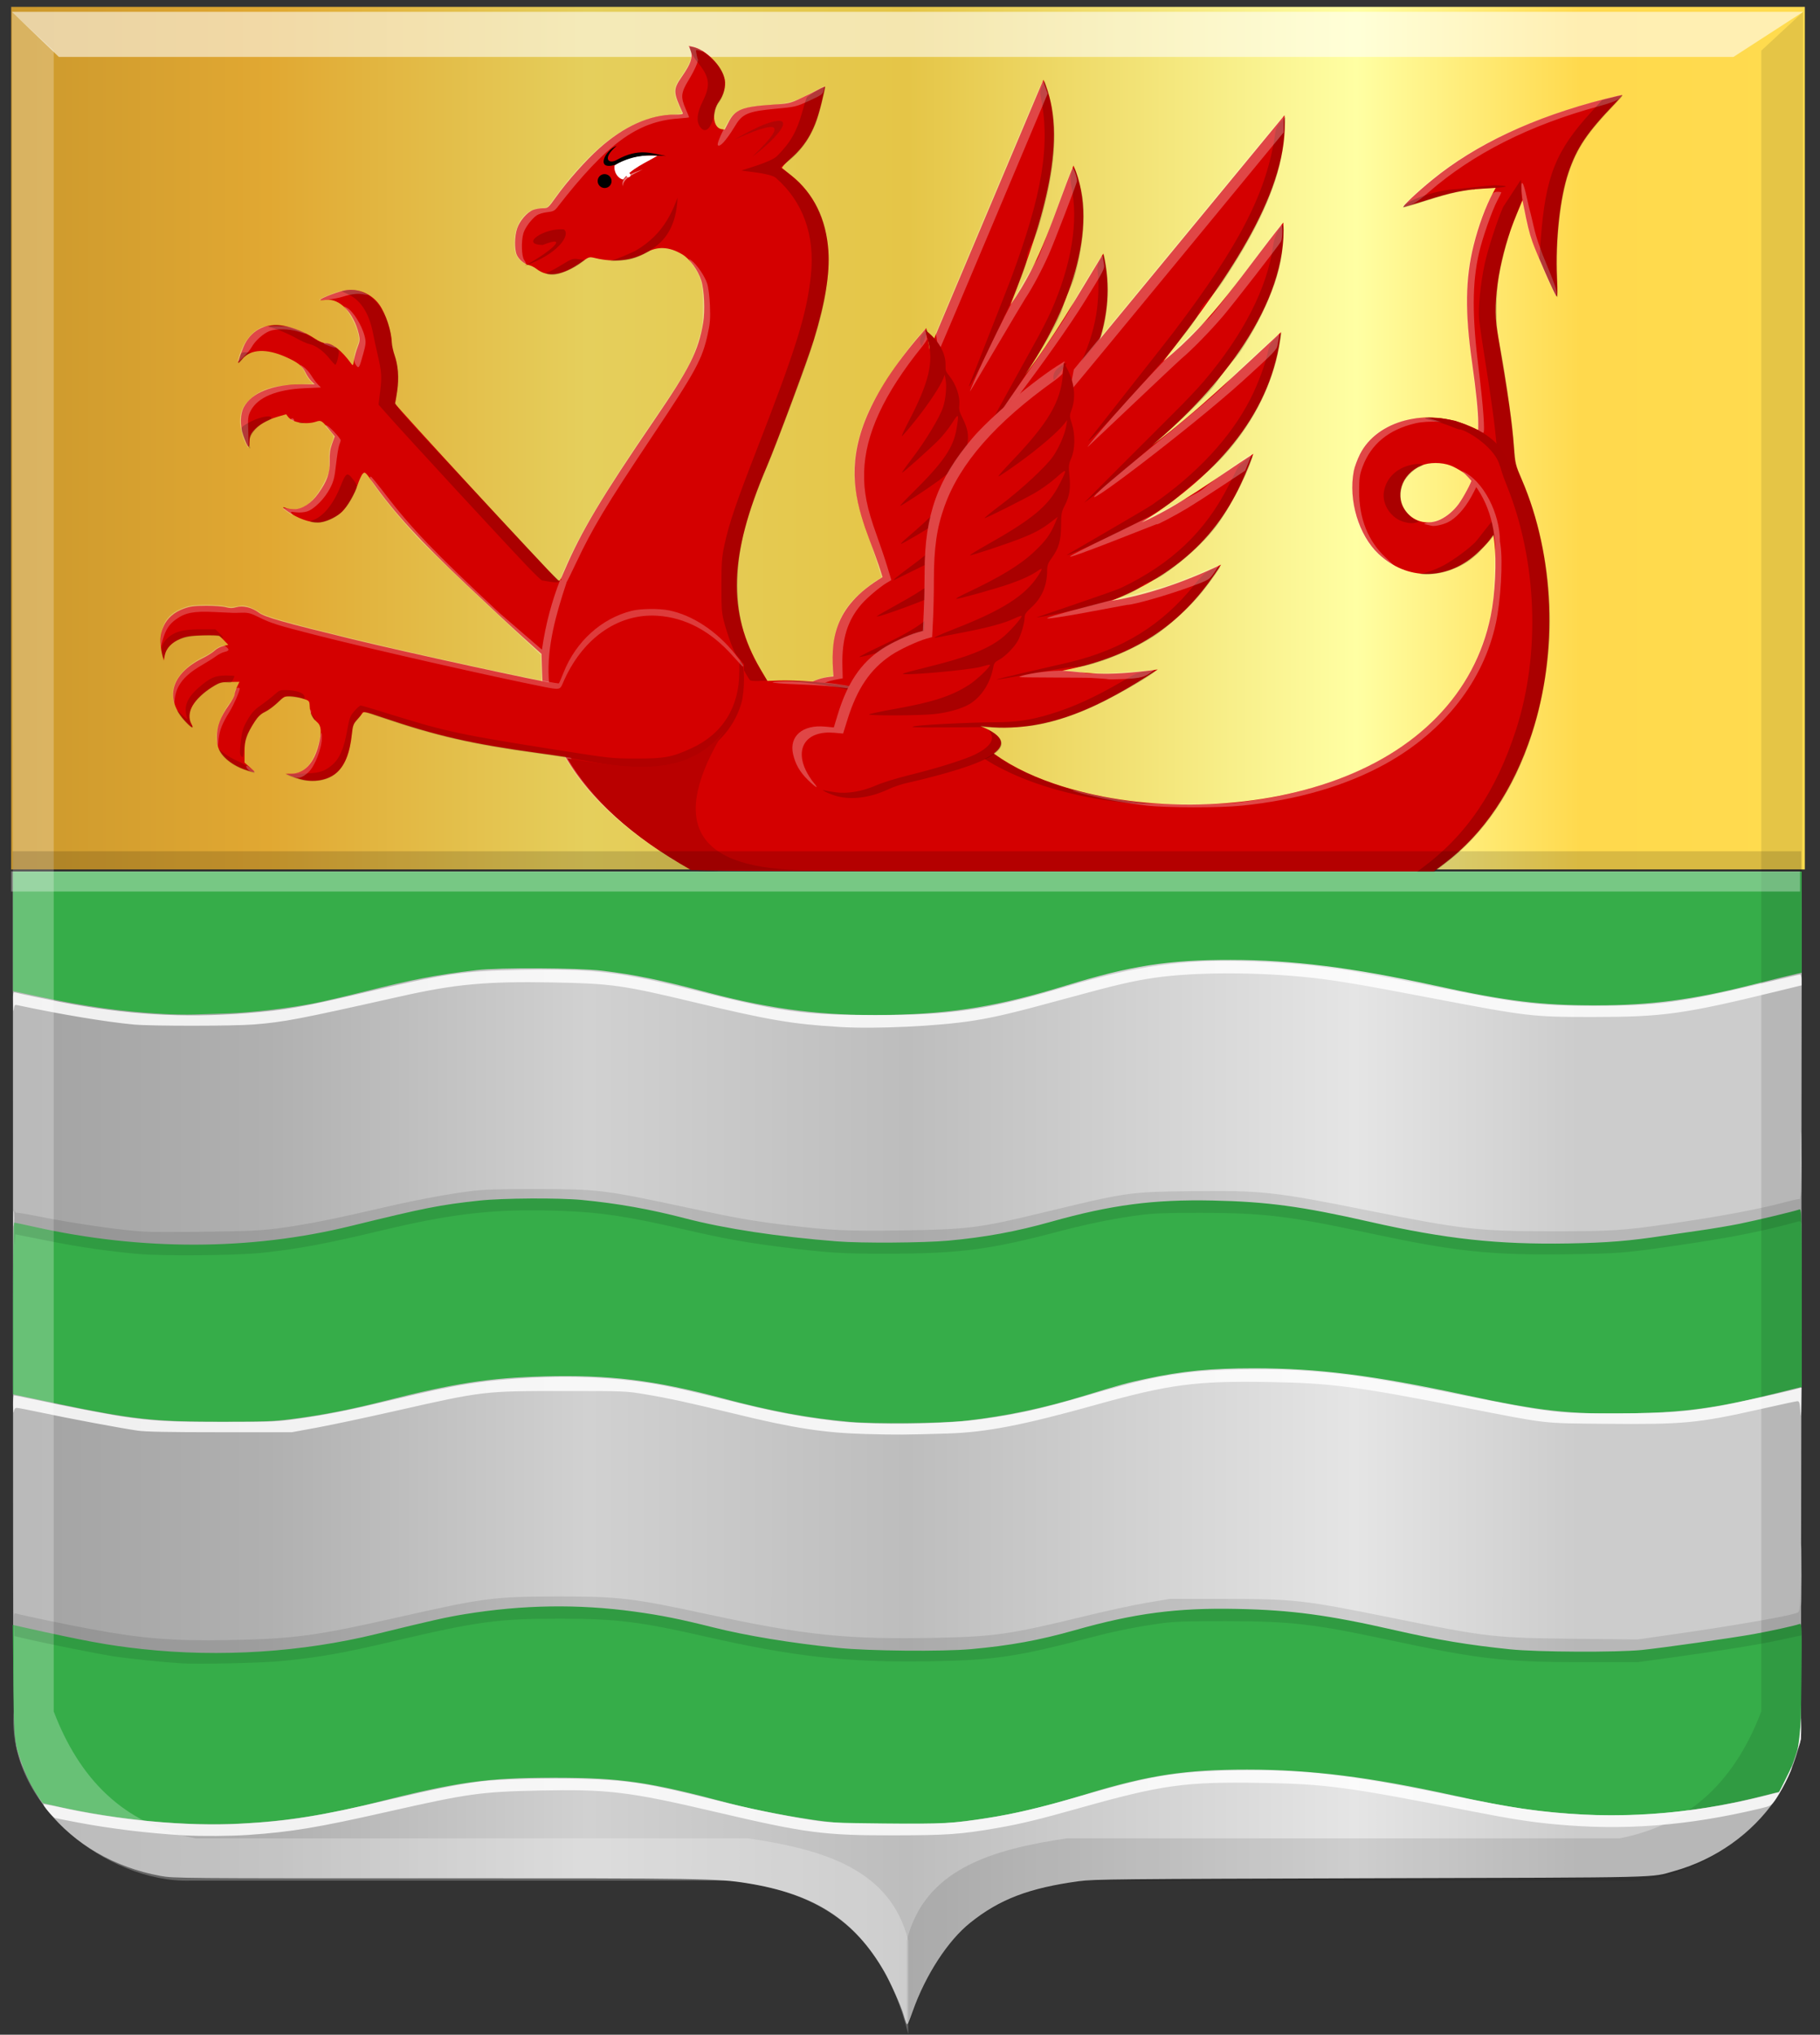 <?xml version="1.0" encoding="UTF-8" standalone="no"?>
<!-- Created with Inkscape (http://www.inkscape.org/) -->

<svg
   xmlns:dc="http://purl.org/dc/elements/1.1/"
   xmlns:cc="http://creativecommons.org/ns#"
   xmlns:rdf="http://www.w3.org/1999/02/22-rdf-syntax-ns#"
   xmlns:svg="http://www.w3.org/2000/svg"
   xmlns="http://www.w3.org/2000/svg"
   xmlns:xlink="http://www.w3.org/1999/xlink"
   xmlns:sodipodi="http://sodipodi.sourceforge.net/DTD/sodipodi-0.dtd"
   xmlns:inkscape="http://www.inkscape.org/namespaces/inkscape"
   width="351.735"
   height="393.185"
   id="svg4651"
   version="1.1"
   inkscape:version="0.48.4 r9939"
   sodipodi:docname="wolf.svg">
  <rect width="100%" height="100%" fill="#333333" stroke="none"/>
  <defs
     id="defs4653">
    <linearGradient
       id="linearGradient21651">
      <stop
         id="stop21653"
         offset="0"
         style="stop-color:#cc992d;stop-opacity:1;" />
      <stop
         id="stop21655"
         offset="0.143"
         style="stop-color:#e1a832;stop-opacity:1;" />
      <stop
         style="stop-color:#e5cf5c;stop-opacity:1;"
         offset="0.321"
         id="stop21657" />
      <stop
         id="stop21659"
         offset="0.5"
         style="stop-color:#e5c547;stop-opacity:1;" />
      <stop
         style="stop-color:#ffffa3;stop-opacity:1;"
         offset="0.75"
         id="stop21661" />
      <stop
         id="stop21663"
         offset="0.875"
         style="stop-color:#ffd94d;stop-opacity:1;" />
      <stop
         style="stop-color:#ffdb4e;stop-opacity:1;"
         offset="1"
         id="stop21665" />
    </linearGradient>
    <linearGradient
       gradientUnits="userSpaceOnUse"
       y2="174.07"
       x2="30"
       y1="174.07"
       x1="0"
       id="linearGradient4379"
       xlink:href="#linearGradient21651"
       inkscape:collect="always" />
    <linearGradient
       id="linearGradient4070-8-2-8-8-7-0-6-5">
      <stop
         style="stop-color:#a3a3a3;stop-opacity:1;"
         offset="0"
         id="stop4072-1-2-6-4-1-4-7-9" />
      <stop
         style="stop-color:#b0b0b0;stop-opacity:1;"
         offset="0.143"
         id="stop4074-8-0-7-0-4-8-7-1" />
      <stop
         id="stop4076-6-1-0-3-7-5-9-8"
         offset="0.321"
         style="stop-color:#d1d1d1;stop-opacity:1;" />
      <stop
         style="stop-color:#bdbdbd;stop-opacity:1;"
         offset="0.5"
         id="stop4078-0-2-8-7-6-7-6-1" />
      <stop
         id="stop4080-2-7-1-8-8-3-4-7"
         offset="0.75"
         style="stop-color:#e5e5e5;stop-opacity:1;" />
      <stop
         style="stop-color:#cccccc;stop-opacity:1;"
         offset="0.875"
         id="stop4082-4-7-8-3-2-3-1-8" />
      <stop
         id="stop4084-9-0-3-1-3-0-9-6"
         offset="1"
         style="stop-color:#cccccc;stop-opacity:1;" />
    </linearGradient>
    <linearGradient
       inkscape:collect="always"
       xlink:href="#linearGradient21651"
       id="linearGradient5290"
       x1="-510.632"
       y1="-1274.815"
       x2="839.437"
       y2="-1274.815"
       gradientUnits="userSpaceOnUse" />
    <linearGradient
       inkscape:collect="always"
       xlink:href="#linearGradient4070-8-2-8-8-7-0-6-5"
       id="linearGradient5298"
       x1="243.431"
       y1="553.536"
       x2="419.813"
       y2="553.536"
       gradientUnits="userSpaceOnUse" />
  </defs>
  <sodipodi:namedview
     id="base"
     pagecolor="#ffffff"
     bordercolor="#666666"
     borderopacity="1.0"
     inkscape:pageopacity="0.0"
     inkscape:pageshadow="2"
     inkscape:zoom="0.98994949"
     inkscape:cx="105.49911"
     inkscape:cy="252.94007"
     inkscape:document-units="px"
     inkscape:current-layer="layer1"
     showgrid="false"
     fit-margin-top="0"
     fit-margin-left="0"
     fit-margin-right="0"
     fit-margin-bottom="0"
     inkscape:window-width="1600"
     inkscape:window-height="837"
     inkscape:window-x="-8"
     inkscape:window-y="-8"
     inkscape:window-maximized="1" />
  <g
     inkscape:label="Laag 1"
     inkscape:groupmode="layer"
     id="layer1"
     transform="translate(-215.986,-277.602)">
    <g
       transform="matrix(1.96,0,0,1.889,-258.636,-488.235)"
       id="layer1-7"
       inkscape:label="Laag 1"
       style="fill:#000000;fill-opacity:0.415">
      <path
         style="fill:url(#linearGradient5298);fill-opacity:1.0"
         d="m 331.506,612.356 c -0.07,-0.181 -0.196,-0.58 -0.28,-0.887 -0.231,-0.846 -1.266,-3.249 -1.865,-4.328 -2.954,-5.327 -6.866,-7.957 -13.483,-9.064 -2.981,-0.499 -4.214,-0.519 -30.834,-0.513 -25.049,0.006 -25.774,0 -27.059,-0.244 -4.512,-0.856 -8.441,-3.207 -11.1,-6.64 -1.045,-1.35 -2.403,-3.973 -2.799,-5.409 -0.689,-2.497 -0.654,0.047 -0.654,-46.96 l -4.9e-4,-43.726 88.191,0 88.191,0 -0.035,44.364 -0.035,44.364 -0.296,1.086 c -0.542,1.986 -1.278,3.673 -2.226,5.098 -2.335,3.513 -5.904,6.136 -9.953,7.315 -2.444,0.712 -0.368,0.66 -29.919,0.746 -24.787,0.072 -27.381,0.099 -28.797,0.299 -4.912,0.693 -7.829,1.847 -10.712,4.239 -2.234,1.853 -4.408,5.318 -5.686,9.061 -0.468,1.369 -0.534,1.492 -0.649,1.198 z"
         id="path4421"
         inkscape:connector-curvature="0" />
      <path
         style="fill:#36ad49;fill-opacity:1"
         d="m 259.436,591.922 c -3.571,-0.222 -7.515,-0.787 -11.077,-1.586 -1.081,-0.243 -1.975,-0.456 -1.988,-0.474 -0.956,-1.346 -1.472,-2.343 -2.001,-3.866 -0.831,-2.394 -0.847,-2.548 -0.904,-8.71 l -0.052,-5.644 0.825,0.192 c 6.357,1.476 8.581,1.901 11.93,2.278 7.689,0.866 15.77,0.326 23.125,-1.546 5.335,-1.358 6.863,-1.714 8.667,-2.019 5.735,-0.97 11.188,-1.057 16.745,-0.268 2.611,0.371 4.517,0.767 7.708,1.6 3.339,0.872 7.751,1.624 12.412,2.117 3.01,0.318 10.247,0.387 13.065,0.125 3.837,-0.357 6.726,-0.904 10.256,-1.942 5.885,-1.73 10.045,-2.297 15.94,-2.174 5.404,0.113 9.022,0.617 15.613,2.176 4.216,0.997 7.235,1.517 11.367,1.958 2.697,0.288 10.539,0.326 13,0.064 2.132,-0.228 8.874,-1.222 11.04,-1.629 1.677,-0.314 4.03,-0.853 4.503,-1.031 0.204,-0.077 0.216,0.321 0.165,5.652 -0.059,6.185 -0.083,6.434 -0.841,8.609 -0.326,0.936 -1.287,2.938 -1.409,2.938 -0.034,0 -0.721,0.175 -1.528,0.39 -5.91,1.571 -12.051,2.24 -17.613,1.917 -4.427,-0.257 -7.344,-0.698 -12.766,-1.93 -8.499,-1.932 -14.166,-2.672 -20.485,-2.675 -6.095,-0.003 -9.689,0.562 -15.781,2.48 -5.077,1.598 -7.758,2.221 -11.982,2.783 -1.912,0.255 -2.71,0.287 -7.055,0.289 -4.376,10e-4 -5.137,-0.03 -7.121,-0.291 -2.779,-0.366 -6.754,-1.156 -9.146,-1.819 -7.909,-2.191 -10.647,-2.605 -17.246,-2.609 -6.667,-0.004 -9.487,0.408 -17.899,2.61 -6.824,1.786 -13.027,2.434 -19.467,2.034 z m 66.436,-41.059 c -4.071,-0.382 -7.7,-1.082 -12.543,-2.42 -6.666,-1.842 -11.082,-2.4 -17.582,-2.221 -5.343,0.148 -8.799,0.702 -15.702,2.519 -3.394,0.893 -6.043,1.428 -9.047,1.828 -1.914,0.254 -2.712,0.287 -7.121,0.288 -6.599,0.002 -8.842,-0.261 -16.494,-1.939 l -3.951,-0.866 -9.1e-4,-8.783 c -5.2e-4,-5.124 0.048,-8.783 0.117,-8.783 0.065,0 0.961,0.196 1.992,0.435 10.569,2.453 21.316,2.428 31.141,-0.07 7.416,-1.886 8.828,-2.176 12.739,-2.614 2.31,-0.259 7.835,-0.294 10.126,-0.064 3.529,0.354 6.673,0.936 10.191,1.884 3.93,1.06 9.108,1.874 14.96,2.351 2.401,0.196 8.489,0.156 10.929,-0.072 3.611,-0.337 6.711,-0.927 10.171,-1.937 5.919,-1.726 10.109,-2.297 15.94,-2.169 5.364,0.118 8.771,0.596 15.482,2.175 7.472,1.758 12.631,2.341 19.598,2.215 3.777,-0.068 6.081,-0.262 9.342,-0.785 0.647,-0.104 2.205,-0.338 3.462,-0.521 1.258,-0.183 3.08,-0.5 4.05,-0.704 1.678,-0.354 5.425,-1.284 5.912,-1.469 0.216,-0.082 0.229,0.4 0.229,9.036 l 0,9.123 -2.58,0.662 c -5.817,1.493 -8.914,1.937 -14.182,2.035 -6.164,0.114 -8.937,-0.203 -16.549,-1.895 -8.996,-2 -14.423,-2.71 -20.714,-2.711 -4.241,-10e-4 -7.049,0.282 -10.583,1.068 -1.957,0.435 -2.437,0.571 -6.075,1.724 -4.125,1.307 -7.643,2.078 -11.693,2.565 -2.374,0.285 -9.052,0.353 -11.563,0.118 z m -67.678,-41.726 c -3.982,-0.228 -7.509,-0.736 -12.053,-1.736 l -2.711,-0.596 0,-6.11 0,-6.11 88.19,0 88.19,0 0,5.172 0,5.172 -0.359,0.078 c -0.476,0.104 -2.263,0.558 -4.671,1.188 -5.732,1.5 -9.853,2.061 -15.202,2.068 -5.529,0.008 -8.845,-0.415 -16.025,-2.04 -8.089,-1.831 -13.979,-2.597 -20.054,-2.606 -6.148,-0.009 -9.885,0.596 -16.266,2.631 -6.566,2.094 -11.03,2.862 -17.384,2.992 -6.336,0.129 -11.481,-0.525 -17.827,-2.266 -4.901,-1.345 -7.175,-1.832 -10.517,-2.254 -2.327,-0.294 -10.171,-0.333 -12.347,-0.062 -4.11,0.513 -6.197,0.928 -11.095,2.203 -1.899,0.495 -4.162,1.041 -5.03,1.214 -2.538,0.506 -6.181,0.941 -8.469,1.013 -1.168,0.036 -2.683,0.086 -3.365,0.109 -0.683,0.023 -2.035,-0.003 -3.005,-0.059 z"
         id="path4417"
         inkscape:connector-curvature="0" />
      <rect
         style="fill:url(#linearGradient5290);fill-opacity:1.0;fill-rule:evenodd;stroke:none"
         id="rect4429"
         width="1350.069"
         height="689.354"
         x="-510.632"
         y="-1619.491"
         transform="matrix(0.131,0,0,0.128,310.151,613.418)"
         rx="0.016"
         ry="0.003" />
    </g>
    <g
       transform="matrix(1.96,0,0,1.889,1231.932,-531.376)"
       id="layer1-7-6"
       inkscape:label="Laag 1">
      <path
         sodipodi:nodetypes="ccccccccccc"
         id="path4051-6-9"
         d="m -340.548,429.47 -4.123,3.968 0,169.891 c -2.478,6.744 -6.732,11.523 -13.983,12.985 l -54.498,0 c -7.406,1.146 -14.034,3.141 -15.776,10.46 l 0,9.559 c 2.765,-11.45 9.583,-14.744 17.568,-15.691 l 53.243,0 c 8.198,0.21 18.128,-7.8 17.389,-17.314 l 0.179,-173.859 z"
         style="fill:#000000;fill-opacity:0.104;stroke:#000000;stroke-width:0.998px;stroke-linecap:butt;stroke-linejoin:miter;stroke-opacity:0"
         inkscape:connector-curvature="0" />
      <path
         sodipodi:nodetypes="ccccccccccc"
         id="path4051-2"
         d="m -517.167,429.47 4.123,3.968 0,169.891 c 2.478,6.744 6.732,11.523 13.983,12.985 l 54.498,0 c 7.406,1.146 14.034,3.141 15.776,10.46 l 0,9.559 c -2.765,-11.45 -9.583,-14.744 -17.568,-15.691 l -53.243,0 c -8.198,0.21 -18.128,-7.8 -17.389,-17.314 l -0.179,-173.859 z"
         style="fill:#ffffff;fill-opacity:0.247;stroke:#000000;stroke-width:0.998px;stroke-linecap:butt;stroke-linejoin:miter;stroke-opacity:0"
         inkscape:connector-curvature="0" />
      <path
         sodipodi:nodetypes="ccccc"
         id="path25964-7"
         d="m -517.167,429.47 4.632,4.613 165.117,0 6.869,-4.613 -176.619,0 z"
         style="fill:#ffffff;fill-opacity:0.566;stroke:#000000;stroke-width:0.998px;stroke-linecap:butt;stroke-linejoin:miter;stroke-opacity:0"
         inkscape:connector-curvature="0" />
      <rect
         style="fill:#ffffff;fill-opacity:0.325;fill-rule:evenodd;stroke:none"
         id="rect4530"
         width="176.389"
         height="2.065"
         x="-517.238"
         y="517.392"
         rx="0"
         ry="4.1642848e-005" />
    </g>
    <path
       style="fill:#d40000;stroke:none"
       d="m 377.061,408.318 c -0.535,-6.72 -0.264,-13.37 9.48,-19.188 -3.764,-13.025 -13.431,-23.34 8.453,-48.138 l 0.65,4.113 21.99,-52.095 c 4.973,11.184 0.067,26.972 -6.354,43.467 6.026,-8.404 8.453,-17.826 12.167,-26.884 5.316,12.283 -1.331,28.691 -9.36,40.416 5.372,-6.886 10.192,-15.292 15.117,-23.409 2.955,12.466 -2.147,24.331 -12.523,35.773 5.271,-4.262 9.9,-10.291 14.739,-15.739 -0.283,9.623 -2.377,19.287 -15.335,29.193 5.582,-2.551 10.959,-6.171 16.178,-10.618 -2.441,8.852 -7.155,17.207 -20.503,23.675 4.281,-0.918 6.825,-0.769 15.835,-4.595 -7.087,7.998 -14.747,15.195 -26.335,16.91 9.316,0.756 3.261,5.774 -10.872,13.032 -12.269,12.293 -28.166,-4.707 -13.326,-5.914 z"
       id="path3768-4"
       inkscape:connector-curvature="0"
       sodipodi:nodetypes="cccccccccccccccccc" />
    <path
       style="fill:#000000;fill-opacity:0.203"
       d="m 381.465,418.611 c -0.692,0.027 -1.695,-0.028 -2.228,-0.122 -0.533,-0.094 -0.757,-0.173 -0.498,-0.174 0.259,0 1.204,-0.103 2.101,-0.226 2.13,-0.291 4.448,-1.365 6.48,-3.004 0.809,-0.652 3.017,-2.037 4.907,-3.078 4.188,-2.305 8.391,-4.977 9.784,-6.218 1.962,-1.748 2.426,-3.126 1.345,-3.993 l -0.563,-0.451 0.869,0.23 c 4.372,1.156 2.239,4.011 -6.957,9.313 -1.559,0.899 -3.527,1.984 -4.372,2.41 -0.846,0.427 -2.11,1.263 -2.809,1.858 -2.462,2.095 -5.392,3.351 -8.06,3.454 z m 21.312,-17.63 c -0.634,0.092 -12.291,3.553 -12.718,3.481 -0.749,-0.128 10.127,-3.609 13.209,-4.465 3.621,-1.006 5.878,-1.972 8.767,-3.751 3.579,-2.204 6.779,-4.851 10.583,-8.755 1.598,-1.64 1.91,-1.867 3.264,-2.368 l 1.496,-0.554 -0.405,0.555 c -0.882,1.209 -5.126,5.408 -7.495,7.414 -2.904,2.459 -5.737,4.354 -8.575,5.736 -2.208,1.075 -6.326,2.447 -8.126,2.708 z m -1.399,-7.698 c -0.388,0.041 9.704,-5.252 11.204,-6.073 8.065,-4.416 13.237,-9.983 16.342,-17.592 0.866,-2.123 1.074,-2.439 2.124,-3.24 0.64,-0.488 1.177,-0.853 1.192,-0.811 0.064,0.175 -0.836,2.88 -1.548,4.654 -1.127,2.809 -3.847,7.212 -5.734,9.283 -2.053,2.253 -5.153,4.83 -7.894,6.563 -1.76,1.112 -2.417,1.419 -3.838,1.788 -0.943,0.245 -11.533,5.395 -11.848,5.429 z m 15.559,-19.885 c 7.013,-6.029 10.845,-12.548 12.126,-20.627 0.242,-1.527 0.486,-3.021 0.541,-3.319 0.096,-0.516 1.619,-2.511 1.833,-2.403 0.056,0.028 0.047,0.925 -0.021,1.992 -0.191,3.034 -1.173,7.97 -2.072,10.417 -1.194,3.251 -3.699,7.131 -6.103,9.96 -1.124,1.323 -2.69,2.072 -3.244,3.047 -1.609,2.829 -15.036,9.33 -15.465,9.389 -0.143,0.035 11.317,-7.523 12.403,-8.457 z m -10.859,-2.584 c 0.083,-0.14 10.416,-10.533 11.347,-11.642 5.716,-6.811 9.29,-13.944 10.421,-20.796 0.43,-2.606 0.553,-6.109 0.285,-8.165 -0.138,-1.065 -0.06,-1.425 0.518,-2.367 l 0.681,-1.111 0.2,1.004 c 1.311,6.599 0.355,13.66 -2.744,20.256 -1.557,3.313 -3.49,5.498 -5.78,9.192 -2.464,3.973 -15.302,14.277 -14.927,13.629 z m 9.673,-26.542 c 1.244,-2.21 2.764,-5.158 3.377,-6.552 3.979,-9.049 5.33,-17.404 3.904,-24.155 -0.289,-1.369 -0.058,-2.904 0.526,-3.498 0.248,-0.252 1.365,3.662 1.66,5.816 0.57,4.155 -0.024,9.861 -1.591,15.293 -0.562,1.95 -1.401,2.933 -2.335,6.172 -1.291,4.476 -13.388,22.412 -15.239,24.602 -0.22,0.3 8.453,-15.467 9.697,-17.677 z m -21.873,-0.173 c -0.265,-0.73 -0.059,-1.405 0.67,-2.195 0.522,-0.566 0.733,-0.699 0.717,-0.452 -0.026,0.379 -1.031,2.958 -1.168,2.996 -0.046,0.013 -0.145,-0.144 -0.219,-0.349 z m 9.363,8.113 c 0.05,-0.194 7.323,-18.589 8.07,-20.598 6.186,-16.634 7.723,-26.089 5.773,-35.496 -0.134,-0.645 -0.044,-1.183 0.313,-1.888 l 0.5,-0.986 0.7,2.33 c 2.014,6.705 1.432,14.786 -1.863,25.859 -1.076,3.615 -2.295,4.042 -2.315,6.363 -0.023,2.71 -11.006,25.319 -11.177,24.417 z"
       id="path3812"
       inkscape:connector-curvature="0"
       sodipodi:nodetypes="sssssssscssscsssssscccssscsssssssccsscccssscscsscscssscssscssscssscsscssccsssc" />
    <path
       style="fill:#ffffff;fill-opacity:0.274"
       d="m 375.618,417.463 c -1.781,-0.836 -3.007,-1.868 -3.947,-3.322 -1.664,-2.574 -0.065,-4.986 3.778,-5.696 l 1.516,-0.28 -0.069,-2.061 c -0.18,-5.371 0.918,-9.056 3.646,-12.234 1.101,-1.283 3.611,-3.401 5.002,-4.221 l 0.819,-0.483 -0.909,-2.937 c -0.5,-1.615 -1.46,-4.461 -2.135,-6.324 -3.134,-8.66 -3,-14.841 0.492,-22.723 1.847,-4.168 7.104,-11.926 10.587,-15.622 l 0.459,-0.487 0.117,0.875 c 0.064,0.481 0.15,0.979 0.191,1.107 0.041,0.128 -0.397,0.815 -0.972,1.526 -7.405,9.166 -11.025,17.008 -11.203,24.27 -0.093,3.775 0.538,6.956 2.393,12.07 0.694,1.916 1.625,4.675 2.068,6.131 l 0.804,2.647 -0.819,0.483 c -1.391,0.82 -3.901,2.938 -5.002,4.221 -2.675,3.117 -3.771,6.698 -3.642,11.905 l 0.059,2.372 -1.499,0.281 c -4.668,0.876 -5.819,4.046 -2.596,7.151 0.509,0.49 1.356,1.145 1.882,1.456 1.409,0.831 0.851,0.773 -1.021,-0.106 z m 44.263,-29.382 c -0.135,0 -1.432,0.256 -2.882,0.58 -1.45,0.324 -11.947,3.26 -11.985,3.184 -0.141,-0.286 6.178,-3.507 10.696,-3.66 1.035,-0.035 1.706,-0.496 1.966,-0.541 1.099,-0.188 4.335,-1.263 8.114,-2.697 l 1.268,-0.481 -0.407,0.549 c -0.763,1.029 -1.505,1.446 -4.029,2.264 -1.373,0.445 -2.606,0.806 -2.741,0.801 z m -13.476,-6.678 c 1.15,-1.021 17.198,-9.864 18.224,-10.567 1.755,-1.202 3.671,-2.633 6.173,-4.611 0.596,-0.471 1.099,-0.813 1.119,-0.76 0.019,0.053 -0.152,0.669 -0.381,1.368 -0.411,1.255 -0.449,1.294 -2.928,3.054 -3.401,2.415 -8.648,5.572 -9.742,5.862 -0.158,0.042 -13.614,6.675 -12.464,5.654 z m 12.942,-19.5 c 0.081,-0.144 -13.707,10.267 -12.599,8.912 1.109,-1.355 17.407,-15.091 18.176,-16.298 1.154,-1.812 5.984,-7.811 6.215,-7.718 0.037,0.015 0.021,0.653 -0.034,1.418 l -0.101,1.391 -2.953,3.381 c -1.624,1.859 -3.641,4.107 -4.481,4.994 -1.631,1.722 -4.469,4.357 -4.223,3.921 z m -11.476,-2.396 c 2.211,-3.823 13.875,-19.568 15.374,-23.06 0.568,-1.323 2.287,-4.082 3.525,-6.116 1.943,-3.189 2.265,-3.613 2.341,-3.086 0.049,0.336 0.158,0.994 0.243,1.463 0.145,0.796 -0.096,1.257 -3.697,7.064 -6.076,9.8 -21.309,29.823 -17.787,23.734 z m -10.521,-14.457 c -0.05,-0.157 -0.185,-0.926 -0.301,-1.71 l -0.21,-1.425 10.003,-23.752 c 5.502,-13.064 10.16,-24.032 10.352,-24.374 l 0.349,-0.622 0.459,1.262 0.459,1.262 -10.3,24.453 c -5.665,13.449 -10.395,24.619 -10.51,24.822 -0.184,0.323 -0.22,0.334 -0.3,0.083 z m 6.107,8.203 c 0.107,-0.807 4.347,-10.046 8.155,-17.327 1.889,-3.612 3.998,-6.833 4.798,-8.125 1.012,-1.635 6.385,-17.431 6.788,-17.786 0.224,-0.227 1.041,2.088 0.927,2.624 -0.164,0.768 -4.438,11.863 -5.447,14.141 -1.312,2.962 -3.268,6.621 -4.526,8.47 -0.565,0.831 -10.772,18.198 -10.695,18.003 z"
       id="path3808"
       inkscape:connector-curvature="0"
       sodipodi:nodetypes="ssscsscccssccsssscscssscssssscsscsccssscsssscsssscscssssssccsscscsccccscccsscsscc" />
    <path
       style="fill:#a90000;fill-opacity:1"
       d="m 382.088,404.529 c 0.083,-0.121 1.774,-0.985 3.757,-1.919 6.136,-2.89 8.819,-4.615 11.158,-7.173 1.077,-1.178 2.712,-3.991 2.4,-4.132 -0.052,-0.024 -0.654,0.298 -1.338,0.715 -1.694,1.032 -12.928,5.186 -12.622,4.667 0.052,-0.088 1.66,-1.019 3.574,-2.068 6.01,-3.296 9.005,-5.482 10.839,-7.914 0.926,-1.226 2.364,-4.258 2.081,-4.386 -0.071,-0.032 -0.534,0.287 -1.027,0.709 -1.384,1.185 -3.837,2.616 -7.728,4.509 -1.954,0.951 -3.783,1.847 -4.064,1.992 -1.034,0.533 -0.15,-0.245 2.482,-2.183 6.797,-5.007 9.749,-8.252 10.819,-11.89 0.427,-1.452 0.351,-1.636 -0.33,-0.802 -0.744,0.911 -2.178,2.107 -3.994,3.331 -2.172,1.464 -7.814,4.795 -7.988,4.716 -0.081,-0.037 0.466,-0.588 1.216,-1.225 4.996,-4.247 7.537,-6.937 9.181,-9.721 1.248,-2.112 1.671,-3.334 1.821,-5.26 l 0.087,-1.114 -0.856,1.14 c -1.13,1.505 -2.134,2.459 -4.141,3.936 -2.165,1.592 -7.184,4.893 -7.436,4.89 -0.108,0 0.869,-1.053 2.172,-2.336 6.167,-6.079 8.084,-8.855 8.706,-12.602 0.491,-2.965 0.404,-3.064 -0.895,-1.008 -0.632,0.999 -1.825,2.489 -2.652,3.31 -1.829,1.816 -6.684,6.15 -6.984,6.233 -0.119,0.033 0.77,-1.232 1.976,-2.812 2.599,-3.405 5.33,-7.933 5.95,-9.863 0.511,-1.591 0.73,-4.021 0.481,-5.337 l -0.171,-0.906 -0.275,0.712 c -0.584,1.514 -2.84,4.92 -5.293,7.991 -1.409,1.764 -2.626,3.179 -2.704,3.143 -0.078,-0.035 0.48,-1.255 1.239,-2.71 4.037,-7.734 4.953,-11.601 3.773,-15.939 l -0.516,-1.899 0.739,0.643 c 2.071,1.8 3.24,4.062 3.199,6.185 -0.022,1.109 0,1.178 0.818,2.21 1.197,1.517 1.982,3.793 1.843,5.344 -0.097,1.071 -0.027,1.359 0.665,2.771 0.949,1.935 1.177,3.153 0.9,4.803 -0.19,1.134 -0.136,1.482 0.511,3.293 0.831,2.325 0.892,3.608 0.255,5.436 -0.328,0.943 -0.339,1.347 -0.058,2.123 0.842,2.318 0.653,4.487 -0.56,6.43 -0.605,0.97 -0.729,1.375 -0.56,1.839 0.3,0.827 0.395,2.808 0.186,3.909 -0.224,1.18 -1.27,3.097 -2.095,3.841 -0.495,0.447 -0.616,0.743 -0.526,1.294 0.441,2.688 -0.329,5.365 -2.012,6.997 -1.112,1.078 -3.059,2.219 -5.229,3.063 -2.312,0.9 -10.986,3.336 -10.774,3.026 z"
       id="path3919"
       inkscape:connector-curvature="0" />
    <path
       style="fill:#d40000"
       d="m 349.441,445.64 c -0.282,-0.174 -2.029,-1.251 -3.882,-2.393 -12.078,-7.445 -19.92,-16.12 -23.104,-25.558 -1.127,-3.339 -1.583,-6.051 -1.709,-10.152 l -0.11,-3.574 -3.65,-3.28 c -2.007,-1.804 -6.876,-6.333 -10.819,-10.064 -9.057,-8.569 -13.935,-13.886 -18.036,-19.657 -1.543,-2.172 -1.623,-2.243 -2.043,-1.81 -0.24,0.248 -0.688,1.216 -0.995,2.151 -0.59,1.795 -1.958,4.148 -3.031,5.209 -0.866,0.857 -2.809,1.814 -4.061,2.001 -1.482,0.221 -3.756,-0.423 -5.665,-1.606 -0.898,-0.556 -1.633,-1.101 -1.633,-1.21 0,-0.109 0.223,-0.086 0.495,0.051 0.272,0.137 1.008,0.25 1.635,0.25 1.585,0 3.321,-1.134 4.697,-3.067 1.688,-2.373 2.237,-3.947 2.172,-6.223 -0.041,-1.421 0.082,-2.307 0.466,-3.356 l 0.521,-1.425 -1.044,-1.275 c -1.479,-1.807 -1.61,-1.887 -2.574,-1.571 -1.945,0.639 -4.586,0.18 -5.419,-0.942 l -0.362,-0.487 -1.638,0.477 c -2.042,0.595 -3.785,1.622 -4.726,2.785 -0.571,0.705 -0.723,1.148 -0.723,2.1 0,1.535 -0.363,1.147 -1.187,-1.269 -0.658,-1.927 -0.617,-4.168 0.1,-5.474 1.534,-2.796 5.558,-4.391 11.096,-4.4 l 2.613,0 -0.645,-0.608 c -0.355,-0.334 -0.872,-1.092 -1.15,-1.684 -0.59,-1.258 -1.521,-1.985 -3.865,-3.019 -3.675,-1.621 -6.623,-1.507 -8.283,0.32 -0.487,0.536 -0.885,0.92 -0.885,0.854 0,-0.385 0.902,-2.889 1.336,-3.707 1.471,-2.777 4.179,-4.045 7.446,-3.486 1.871,0.32 4.386,1.358 6.1,2.519 0.724,0.49 1.555,0.847 1.974,0.847 1.364,0 3.182,1.439 5.025,3.977 0.319,0.439 0.362,0.381 0.533,-0.724 0.102,-0.661 0.416,-1.788 0.697,-2.504 0.445,-1.134 0.473,-1.461 0.218,-2.534 -0.969,-4.069 -3.715,-6.912 -6.347,-6.572 -0.609,0.079 -1.107,0.084 -1.107,0.011 0,-0.328 3.923,-1.794 5.156,-1.927 2.377,-0.256 4.785,0.816 6.221,2.769 1.242,1.689 2.413,5.222 2.447,7.383 0.01,0.531 0.247,1.617 0.529,2.413 0.696,1.96 0.879,4.402 0.519,6.945 -0.164,1.163 -0.354,2.25 -0.421,2.415 -0.091,0.223 28.604,31.361 31.366,34.037 0.44,0.427 0.489,0.366 1.367,-1.689 3.257,-7.623 7.205,-14.239 17.437,-29.217 6.816,-9.979 8.452,-13.238 9.384,-18.699 0.395,-2.316 0.215,-6.352 -0.366,-8.192 -0.627,-1.987 -2.215,-4.169 -3.66,-5.034 -2.516,-1.504 -4.781,-1.62 -6.983,-0.36 -2.735,1.566 -6.177,1.94 -9.841,1.071 -1.167,-0.277 -1.19,-0.271 -2.602,0.734 -3.731,2.655 -6.54,3.089 -8.759,1.352 -0.384,-0.3 -0.996,-0.614 -1.36,-0.698 -0.974,-0.224 -2.039,-1.098 -2.441,-2.005 -0.479,-1.081 -0.445,-3.626 0.07,-5.127 0.504,-1.472 1.912,-3.102 3.074,-3.559 0.462,-0.182 1.301,-0.331 1.865,-0.331 1.005,0 1.057,-0.044 2.543,-2.127 2.225,-3.119 5.777,-7.121 8.377,-9.44 4.83,-4.307 9.791,-6.516 14.664,-6.528 1.205,0 1.591,-0.082 1.488,-0.306 -1.883,-4.05 -1.896,-4.544 -0.186,-7.013 1.75,-2.526 2.166,-3.742 1.709,-4.993 l -0.351,-0.96 0.673,0.146 c 2.669,0.581 5.765,3.737 6.278,6.4 0.234,1.216 -0.23,2.962 -1.107,4.163 -1.449,1.985 -1.236,4.976 0.383,5.359 0.356,0.084 0.679,0.113 0.718,0.064 0.038,-0.049 0.38,-0.7 0.759,-1.447 1.211,-2.385 2.639,-2.955 8.304,-3.316 3.233,-0.206 3.497,-0.263 5.505,-1.192 1.16,-0.537 2.715,-1.312 3.454,-1.723 0.739,-0.411 1.344,-0.653 1.344,-0.537 0,0.115 -0.281,1.407 -0.624,2.87 -1.238,5.273 -2.873,8.24 -6.088,11.046 -1.001,0.874 -1.715,1.672 -1.587,1.774 0.129,0.102 0.95,0.758 1.826,1.456 4.238,3.38 6.687,8.376 7.124,14.531 0.309,4.345 -0.616,9.986 -2.825,17.232 -1.137,3.729 -7.177,19.997 -9.095,24.494 -7.301,17.121 -7.644,28.162 -1.215,39.094 l 1.348,2.293 2.191,-0.075 c 3.163,-0.108 9.961,0.363 13.199,0.914 9.925,1.689 19.02,5.803 27.195,12.302 3.47,2.758 7.695,4.969 12.849,6.723 16.058,5.463 36.773,5.369 53.132,-0.243 17.116,-5.872 28.16,-17.251 31.221,-32.17 0.856,-4.174 1.169,-10.606 0.697,-14.359 l -0.167,-1.327 -0.806,1.094 c -0.444,0.602 -1.613,1.811 -2.599,2.688 -5.704,5.071 -13.332,5.041 -18.788,-0.075 -3.852,-3.611 -5.885,-10.399 -4.801,-16.03 0.151,-0.788 0.687,-2.246 1.19,-3.242 3.319,-6.572 12.98,-9.059 21.132,-5.441 l 1.728,0.767 0,-1.464 c 0,-2.052 -0.43,-6.256 -1.166,-11.435 -1.414,-9.946 -1.333,-16.346 0.292,-22.849 0.938,-3.756 2.304,-7.449 3.724,-10.074 l 0.531,-0.982 -2.522,0.157 c -3.664,0.228 -6.097,0.729 -10.781,2.216 -2.289,0.727 -4.302,1.322 -4.474,1.322 -0.433,0 2.495,-2.778 5.563,-5.279 8.413,-6.857 19.528,-12.064 33.27,-15.584 1.821,-0.467 3.349,-0.813 3.396,-0.769 0.046,0.044 -0.584,0.775 -1.401,1.625 -5.406,5.626 -7.367,8.534 -8.998,13.344 -1.642,4.84 -2.546,13.176 -2.214,20.419 0.119,2.607 0.09,3.664 -0.097,3.488 -0.371,-0.35 -3.743,-7.986 -4.63,-10.486 -0.648,-1.826 -1.008,-3.289 -1.72,-6.992 l -0.207,-1.079 -1.106,2.648 c -3.272,7.835 -4.774,16.774 -3.79,22.557 2.191,12.883 2.886,17.741 3.224,22.523 0.221,3.132 0.282,3.384 1.513,6.237 6.358,14.742 7.092,33.486 1.925,49.187 -3.552,10.795 -9.277,19.291 -16.851,25.007 l -2.039,1.539 -71.578,-0.013 c -58.545,-0.01 -71.672,-0.07 -72.091,-0.329 z m 144.93,-67.657 c 1.313,-0.633 2.593,-1.729 3.539,-3.029 0.942,-1.294 2.478,-4.181 2.478,-4.659 0,-0.429 -2.656,-2.209 -4.094,-2.743 -1.731,-0.643 -4.103,-0.636 -5.636,0.018 -3.926,1.673 -5.29,6.092 -2.796,9.059 1.606,1.91 4.227,2.455 6.508,1.354 z"
       id="path3959"
       inkscape:connector-curvature="0" />
    <path
       style="fill:#ffffff;fill-opacity:0.278"
       d="m 343.628,442.183 c -11.31,-7.448 -18.264,-15.447 -21.322,-24.529 -1.128,-3.35 -1.588,-6.074 -1.695,-10.036 l -0.094,-3.458 -10.739,-10.056 c -5.907,-5.531 -11.888,-11.305 -13.293,-12.832 -5.416,-5.886 -10.055,-11.975 -8.795,-11.543 0.129,0.044 1.356,1.546 2.727,3.338 5.045,6.596 9.521,11.252 22.126,23.015 l 8.18,7.063 c 0.718,-5.045 1.957,-9.48 3.534,-13.518 l 1.22,0.546 c -2.043,6.157 -3.801,12.329 -3.439,18.599 0.343,5.937 1.172,9.203 3.682,14.153 3.584,7.069 9.984,13.717 18.773,19.5 1.889,1.243 2.33,1.591 2.016,1.591 -0.053,0 -1.349,-0.825 -2.881,-1.833 z m 93.879,-8.928 c -1.62,-0.183 -4.212,-0.556 -5.761,-0.828 -2.958,-0.52 -8.67,-1.918 -8.499,-2.079 0.055,-0.052 1.183,0.175 2.507,0.505 2.545,0.633 6.693,1.352 10.729,1.859 3.256,0.409 14.686,0.412 18.308,0.01 8.446,-0.949 15.9,-2.812 22.405,-5.599 12.821,-5.493 21.446,-14.097 25.34,-25.276 1.596,-4.582 2.087,-7.58 2.245,-13.692 0.117,-4.547 0.201,-5.386 0.582,-5.844 0.443,-0.533 0.446,-0.531 0.607,0.577 0.483,3.321 0.049,10.773 -0.879,15.101 -2.401,11.191 -9.993,20.902 -21.236,27.162 -7.697,4.286 -17.183,7.052 -27.91,8.138 -4.347,0.44 -14.422,0.424 -18.436,-0.029 z m -45.579,-19.525 c -0.352,-0.19 -0.525,-0.345 -0.384,-0.345 0.141,0 0.544,0.155 0.896,0.345 0.352,0.19 0.525,0.345 0.384,0.345 -0.141,0 -0.544,-0.155 -0.896,-0.345 z m -2.176,-0.761 c -5.319,-1.897 -11.245,-2.841 -19.653,-3.131 -2.641,-0.091 -4.801,-0.257 -4.801,-0.369 0,-0.279 7.257,-0.249 10.242,0.043 4.632,0.452 11.387,1.998 14.595,3.341 1.353,0.566 1.095,0.644 -0.384,0.117 z m -65.039,-23.009 c -0.462,-0.481 -0.459,-0.528 0.115,-1.876 3.128,-7.341 7.747,-15.092 17.454,-29.291 6.453,-9.439 7.559,-11.463 8.973,-16.409 0.474,-1.657 0.578,-2.66 0.586,-5.636 0.011,-4.203 -0.302,-5.476 -1.93,-7.85 -0.953,-1.39 -0.975,-1.458 -0.308,-0.969 1.036,0.76 2.563,2.986 3.043,4.434 0.242,0.73 0.467,2.502 0.541,4.265 0.105,2.484 0.03,3.462 -0.425,5.539 -1.069,4.881 -2.255,7.066 -10.697,19.711 -8.956,13.414 -11.589,17.793 -14.78,24.584 -0.936,1.991 -1.79,3.704 -1.899,3.807 -0.109,0.103 -0.411,-0.035 -0.671,-0.307 z m 159.184,-3.971 c -3.885,-2.695 -6.273,-7.454 -6.606,-13.163 -0.424,-7.282 3.462,-12.441 10.651,-14.142 2.567,-0.607 7.179,-0.375 9.926,0.5 1.159,0.369 2.308,0.81 2.553,0.978 0.245,0.169 -0.416,0.029 -1.468,-0.31 -2.546,-0.821 -7.013,-1.029 -9.473,-0.441 -5.167,1.235 -8.542,4.025 -10.166,8.403 -0.554,1.492 -0.652,2.185 -0.661,4.649 -0.019,5.314 1.723,9.698 5.105,12.851 1.032,0.962 1.835,1.75 1.782,1.75 -0.052,0 -0.792,-0.484 -1.644,-1.075 z m 8.791,-6.779 c -0.141,-0.037 -0.602,-0.144 -1.024,-0.239 -0.701,-0.156 -0.626,-0.2 0.848,-0.491 2.807,-0.556 5.037,-2.511 6.856,-6.009 0.953,-1.832 1.041,-2.274 0.555,-2.772 -0.176,-0.18 0.112,-0.026 0.64,0.342 0.528,0.368 0.96,0.834 0.96,1.034 0,0.201 -0.547,1.347 -1.216,2.547 -1.33,2.387 -3.005,4.198 -4.566,4.935 -0.97,0.458 -2.525,0.79 -3.052,0.652 z m -221.009,-2.564 c -1.265,-0.898 -1.305,-0.986 -0.355,-0.79 2.986,0.617 5.072,-0.805 7.25,-4.939 1.038,-1.97 1.067,-2.092 1.002,-4.141 -0.053,-1.668 0.046,-2.397 0.472,-3.47 0.585,-1.473 0.594,-1.439 -0.757,-2.847 -0.508,-0.529 -0.552,-0.664 -0.219,-0.664 0.4,0 2.751,2.48 2.751,2.902 0,0.112 -0.124,0.509 -0.275,0.883 -0.151,0.374 -0.428,2.057 -0.616,3.741 -0.29,2.6 -0.47,3.308 -1.193,4.692 -1.031,1.974 -3.054,4 -4.416,4.424 -0.586,0.182 -1.459,0.247 -2.141,0.159 -1.003,-0.13 -1.11,-0.102 -0.833,0.213 0.45,0.511 0.191,0.448 -0.67,-0.163 z m -8.13,-13.171 c -0.619,-1.132 -1.187,-3.234 -1.185,-4.388 0,-1.713 0.458,-2.87 1.585,-4.022 2.108,-2.155 4.479,-2.969 9.224,-3.167 l 3.257,-0.136 -0.587,-0.657 c -0.323,-0.362 -0.742,-1.025 -0.93,-1.474 -0.189,-0.449 -0.526,-1.025 -0.749,-1.28 -0.305,-0.348 -0.193,-0.318 0.451,0.121 0.471,0.321 1.153,1.073 1.514,1.67 0.361,0.597 0.931,1.368 1.265,1.712 l 0.609,0.626 -3.147,0.141 c -5.466,0.245 -9.093,1.766 -10.433,4.374 -0.514,1.001 -0.555,1.371 -0.45,4.121 0.063,1.662 0.075,3.021 0.027,3.021 -0.048,0 -0.251,-0.299 -0.451,-0.664 z m 238.421,-2.493 c -0.356,-0.195 -0.448,-0.578 -0.449,-1.863 0,-2.073 -0.4,-6.228 -1.023,-10.667 -1.174,-8.357 -1.376,-14.504 -0.639,-19.427 0.678,-4.529 2.354,-9.889 4.131,-13.213 0.525,-0.982 0.722,-1.146 1.377,-1.146 0.42,0 0.764,0.057 0.764,0.128 0,0.07 -0.344,0.769 -0.764,1.554 -1.014,1.893 -2.903,7.287 -3.552,10.144 -1.34,5.896 -1.353,12.142 -0.047,22.564 0.863,6.889 1.247,12.191 0.882,12.18 -0.127,0 -0.433,-0.118 -0.68,-0.253 z m -229.592,-2.135 c -0.22,-0.128 -0.246,-0.253 -0.074,-0.353 0.146,-0.085 0.343,-0.037 0.437,0.106 0.235,0.359 0.048,0.486 -0.363,0.246 z m 12.426,-10.66 c -0.568,-0.764 -0.529,-1.856 0.124,-3.501 0.487,-1.228 0.512,-1.507 0.238,-2.664 -0.303,-1.278 -1.216,-3.168 -2.184,-4.525 l -0.499,-0.7 0.527,0.266 c 1.175,0.593 2.939,3.425 3.461,5.557 0.264,1.079 0.23,1.486 -0.286,3.349 -0.773,2.796 -0.854,2.926 -1.381,2.218 z m -22.794,-1.124 c 0.669,-2.629 2.014,-4.718 3.724,-5.785 0.983,-0.613 1.273,-0.668 3.523,-0.668 2.138,0 2.673,0.09 4.183,0.701 0.952,0.386 1.7,0.731 1.662,0.767 -0.038,0.036 -0.702,-0.14 -1.475,-0.392 -1.718,-0.559 -4.288,-0.605 -5.575,-0.099 -1.19,0.467 -2.761,1.878 -3.41,3.062 -0.272,0.496 -1.013,1.391 -1.647,1.989 -1.078,1.016 -1.142,1.043 -0.985,0.425 z m 17.681,-2.58 c -1.146,-0.385 -1.461,-0.615 -0.843,-0.615 0.458,0 1.95,0.651 1.95,0.851 0,0.143 0.057,0.155 -1.107,-0.236 z m -1.965,-8.98 c 0,-0.22 2.785,-1.353 4.119,-1.675 1.754,-0.423 3.188,-0.294 4.587,0.415 0.881,0.446 0.883,0.451 0.128,0.285 -1.283,-0.281 -2.525,-0.163 -4.378,0.418 -1.456,0.457 -4.456,0.831 -4.456,0.556 z m 238.303,-1.892 c -1.626,-3.303 -4.068,-9.403 -4.708,-11.759 -0.628,-2.312 -1.571,-7.784 -1.256,-8.758 0.323,-0.996 1.272,4.146 1.456,4.711 0.108,0.332 0.504,1.961 0.881,3.62 0.473,2.084 1.276,4.423 2.598,7.567 1.306,3.104 1.887,4.792 1.828,5.309 -0.083,0.73 -0.112,0.705 -0.799,-0.69 z m -199.333,-5.548 c -1.069,-0.847 -1.415,-1.987 -1.275,-4.197 0.225,-3.551 2.422,-6.062 5.303,-6.062 0.972,0 1.081,-0.078 2.102,-1.508 7.549,-10.571 15.106,-16.07 22.704,-16.522 1.591,-0.095 2.34,-0.23 2.256,-0.407 -1.87,-3.955 -1.879,-4.513 -0.115,-7.052 1.721,-2.477 2.114,-3.654 1.646,-4.934 -0.405,-1.108 -0.273,-1.155 1.321,-0.473 1.175,0.503 1.504,0.867 0.437,0.485 -0.641,-0.23 -0.649,-0.219 -0.478,0.67 0.095,0.497 0.204,0.938 0.242,0.98 0.215,0.24 -0.611,2.13 -1.738,3.979 -1.522,2.497 -1.609,3.324 -0.592,5.652 0.361,0.827 0.657,1.544 0.657,1.593 0,0.049 -0.966,0.16 -2.147,0.245 -7.926,0.574 -13.85,4.935 -23.359,17.195 -0.483,0.623 -0.809,0.774 -1.937,0.9 -0.746,0.083 -1.646,0.354 -2,0.601 -1.029,0.718 -2.269,2.391 -2.59,3.492 -0.443,1.522 -0.355,4.42 0.156,5.155 0.591,0.85 0.332,0.94 -0.593,0.206 z m 171.647,-11.97 c 7.883,-7.584 17.282,-12.938 30.259,-17.234 3.629,-1.201 10.612,-3.06 10.806,-2.876 0.069,0.064 -0.157,0.374 -0.502,0.687 -0.417,0.379 -1.739,0.872 -3.955,1.473 -13.322,3.617 -24.355,9.187 -32.827,16.576 -2.432,2.121 -3.694,2.844 -4.964,2.844 -0.191,0 0.341,-0.662 1.182,-1.47 z m -133.609,-10.413 c -0.4,-0.377 1.973,-5.063 2.967,-5.979 1.234,-1.137 2.969,-1.614 6.577,-1.808 3.822,-0.205 5.247,-0.605 8.5,-2.382 1.308,-0.715 2.418,-1.266 2.467,-1.224 0.049,0.041 0.01,0.418 -0.089,0.838 -0.159,0.681 -0.455,0.889 -2.777,1.949 -2.551,1.164 -2.673,1.193 -6.568,1.553 -5.187,0.479 -6.356,0.963 -7.682,3.184 -0.872,1.462 -2.817,4.413 -3.395,3.869 z"
       id="path3988"
       inkscape:connector-curvature="0"
       sodipodi:nodetypes="ssscsscsscccssssscsscscssscssssccsssssssssssccssssscsssscccssscsssssscccsscssssccssssssscscccccccsscscsccccsssscscsscsscsscscccccscccssscccscssscsccsscsssccsssccsscsssssscscscccsssssscsssssscssssssssccssss" />
    <path
       style="fill:#000000;fill-opacity:0.203"
       d="m 351.38,445.889 c 0.886,-0.047 2.268,-0.047 3.073,0 0.804,0.048 0.08,0.086 -1.61,0.086 -1.69,0 -2.348,-0.039 -1.462,-0.087 z m 139.351,-0.486 c 8.633,-6.352 14.407,-14.849 18.283,-26.903 4.699,-14.613 4.027,-32.486 -1.765,-46.938 -1.512,-3.773 -1.693,-4.615 -2.315,-10.767 -0.213,-2.104 -0.955,-7.371 -1.649,-11.704 -0.694,-4.333 -1.339,-8.698 -1.433,-9.699 -0.217,-2.315 0.246,-6.974 1.077,-10.85 0.599,-2.793 2.53,-8.724 3.575,-10.98 l 3.422,-5.231 0.165,3.875 c 0.028,0.659 -2.194,5.398 -2.377,6.545 -0.799,2.528 -1.619,5.839 -2.033,8.205 -0.605,3.465 -0.623,9.806 -0.035,12.428 0.987,4.402 2.61,15.636 2.998,20.754 0.241,3.178 0.323,3.529 1.375,5.912 4.215,9.54 6.246,22.197 5.287,32.941 -1.635,18.307 -8.721,32.962 -20.083,41.538 l -2.039,1.539 -1.674,0 -1.674,0 0.896,-0.659 z m -56.845,-12.641 c -8.181,-0.79 -16.557,-2.942 -22.661,-5.821 -3.367,-1.589 -4.742,-2.43 -8.578,-5.25 -10.137,-7.452 -19.299,-11.023 -31.239,-12.176 l -3.457,-0.334 3.201,0.117 c 13.374,0.491 24.298,4.382 34.772,12.386 3.72,2.843 5.307,3.815 8.886,5.443 6.255,2.845 13.716,4.746 22.149,5.642 1.774,0.189 1.813,0.204 0.512,0.203 -0.775,0 -2.388,-0.095 -3.585,-0.211 z m -72.97,-23.737 c -0.528,-0.626 -2.617,-4.544 -3.33,-6.248 -0.439,-1.048 -1.108,-3.002 -1.487,-4.344 -0.647,-2.288 -0.69,-2.761 -0.692,-7.628 0,-4.425 0.082,-5.579 0.571,-7.843 0.9,-4.17 2.269,-8.214 6.209,-18.341 7.684,-19.75 9.716,-26.289 10.517,-33.845 0.818,-7.715 -1.542,-14.256 -6.787,-18.811 -1.063,-0.924 -6.598,-1.323 -6.598,-1.414 0,-0.091 5.64,-1.581 6.834,-2.783 2.591,-2.611 3.815,-4.74 4.842,-8.425 0.388,-1.394 0.796,-2.697 0.906,-2.896 0.191,-0.345 3.392,-2.193 3.554,-2.052 0.165,0.142 -1.29,5.765 -1.865,7.203 -1.223,3.062 -3.117,5.583 -5.571,7.417 l -1.212,0.905 1.681,1.286 c 5.701,4.359 8.194,10.714 7.522,19.178 -0.379,4.777 -1.37,9.06 -3.705,16.017 -1.318,3.927 -6.439,17.509 -7.87,20.875 -4.325,10.172 -5.912,16.41 -5.926,23.288 -0.013,6.567 1.501,11.796 5.041,17.414 l 0.709,1.124 -1.569,0.082 c -0.863,0.045 -1.661,-0.026 -1.773,-0.159 z m -43.047,-22.019 c -5.251,-5.52 -22.794,-24.531 -26.842,-29.088 l -1.881,-2.118 0.321,-2.63 c 0.34,-2.783 0.274,-3.72 -0.495,-7.01 -0.264,-1.128 -0.671,-3.025 -0.905,-4.214 -0.785,-3.986 -2.478,-6.519 -5.094,-7.623 l -1.023,-0.432 0.943,-0.167 c 4.378,-0.774 8.188,3.464 8.793,9.781 0.083,0.863 0.356,2.166 0.608,2.896 0.854,2.478 0.887,5.205 0.106,8.824 -0.151,0.702 0.606,1.561 14.678,16.641 l 14.838,15.901 2.222,2.159 c -0.254,0.534 -3.24,-0.187 -3.357,-0.151 -0.117,0.037 -1.427,-1.21 -2.912,-2.771 z m 174.083,1.121 c 0.883,-0.264 2.323,-0.875 3.201,-1.36 1.525,-0.841 5.114,-3.319 6.301,-4.808 0.307,-0.385 3.062,-3.947 3.12,-3.894 0.057,0.054 0.393,1.953 0.429,2.806 l -3.425,3.744 -1.104,0.923 c -2.112,1.766 -5.904,3.108 -8.709,3.081 l -1.419,-0.014 1.605,-0.479 z m -215.671,-9.605 c -0.502,-0.191 -0.502,-0.197 0.038,-0.359 2.01,-0.602 4.05,-3.041 5.432,-6.493 1.117,-2.79 1.315,-2.908 2.443,-1.455 1.015,1.307 1.012,1.366 -0.194,3.668 -1.423,2.717 -3.586,4.361 -6.183,4.699 -0.563,0.073 -1.255,0.046 -1.536,-0.061 z m 211.249,-0.01 c -2.6,-0.592 -4.523,-3.374 -4.085,-5.912 0.493,-2.857 2.782,-4.866 6.047,-5.309 1.24,-0.168 1.943,0.177 0.958,0.472 -0.844,0.253 -2.519,1.79 -3.081,2.828 -0.656,1.213 -0.865,2.938 -0.506,4.191 0.346,1.209 1.583,2.732 2.643,3.253 0.781,0.385 0.782,0.386 0.172,0.54 -0.724,0.183 -1.118,0.171 -2.148,-0.063 z m -224.043,-15.522 c -0.332,-0.697 -0.679,-1.617 -0.773,-2.045 -0.158,-0.723 -0.09,-0.826 0.968,-1.458 2.096,-1.253 4.789,-1.852 4.789,-1.065 0,0.117 -0.463,0.409 -1.03,0.65 -2.093,0.889 -3.692,3.228 -3.202,4.683 0.33,0.981 -0.158,0.485 -0.752,-0.763 z m 232.809,-3.026 c -1.094,-0.444 -2.7,-0.943 -3.569,-1.11 -0.965,-0.185 -1.454,-0.377 -1.257,-0.492 0.704,-0.41 6.621,0.628 6.855,1.203 0.07,0.172 0.09,0.514 0.043,0.76 -0.077,0.41 -0.244,0.381 -2.073,-0.36 z m -222.517,-0.692 c 0.173,-0.066 0.519,-0.07 0.768,-0.01 0.249,0.061 0.107,0.115 -0.315,0.12 -0.422,0 -0.626,-0.045 -0.453,-0.111 z m 5.877,-12.395 c -1.127,-1.422 -2.691,-2.554 -3.838,-2.777 -0.45,-0.087 -1.569,-0.581 -2.488,-1.097 -1.795,-1.008 -4.564,-2.143 -5.302,-2.174 -0.288,-0.012 -0.193,-0.108 0.261,-0.265 1.597,-0.549 5.45,0.582 8.389,2.463 0.861,0.551 1.8,0.958 2.214,0.958 0.815,0 2.327,0.788 2.546,1.325 0.168,0.412 -0.382,2.777 -0.646,2.777 -0.097,0 -0.608,-0.545 -1.135,-1.211 z m -17.577,0.849 c 0,-0.133 0.113,-0.648 0.26,-1.146 0.246,-0.836 0.338,-0.905 1.208,-0.905 l 0.941,0 -0.633,0.408 c -0.348,0.224 -0.712,0.523 -0.808,0.664 -0.486,0.712 -0.962,1.194 -0.968,0.98 z m 254.022,-14.195 c -0.4,-0.839 -1.154,-2.533 -1.676,-3.763 l -0.95,-2.237 0.288,-3.779 c 0.923,-12.108 2.86,-16.979 9.747,-24.508 l 2.076,-2.27 1.953,-0.5 c 1.074,-0.275 1.99,-0.466 2.035,-0.423 0.045,0.042 -0.587,0.773 -1.403,1.623 -5.405,5.626 -7.367,8.534 -8.998,13.344 -1.633,4.815 -2.535,13.007 -2.228,20.238 0.089,2.091 0.099,3.801 0.022,3.801 -0.077,0 -0.467,-0.687 -0.866,-1.526 z m -194.498,-3.059 c -0.087,-0.133 0,-0.241 0.203,-0.241 0.199,0 1.359,-0.609 2.579,-1.354 2.13,-1.3 2.266,-1.347 3.43,-1.183 l 1.212,0.171 -0.767,0.586 c -1.432,1.094 -4.219,2.263 -5.396,2.263 -0.607,0 -1.174,-0.109 -1.261,-0.241 z m 13.571,-2.858 c 0.704,-0.248 1.856,-0.725 2.561,-1.06 1.482,-0.705 3.163,-1.015 3.705,-0.683 0.288,0.177 -0.081,0.435 -1.579,1.106 -1.589,0.711 -2.33,0.895 -3.961,0.982 l -2.006,0.107 z m 151.971,-9.914 c 0,-1.046 6.032,-3.404 10.442,-3.564 l 7.064,-0.755 -7.263,1.385 c -1.197,0.25 -3.991,1.052 -6.209,1.782 -2.218,0.73 -4.033,1.248 -4.033,1.152 z m 13.507,-3.557 c 11.252,-0.465 4.176,-0.813 3.978,-0.733 -0.1,0.041 -2.227,0.377 -3.192,0.605 -0.714,0.168 -0.317,0.249 -0.467,0.249 -0.352,0 -0.51,-0.114 -0.32,-0.122 z m -149.39,-12.055 c -0.747,-1.075 -0.569,-2.692 0.543,-4.925 1.56,-3.133 1.339,-4.714 -1.066,-7.612 -0.543,-0.654 -1.117,-1.597 -1.274,-2.094 -0.286,-0.902 -0.286,-0.903 0.393,-0.75 1.944,0.439 4.774,2.82 5.701,4.794 0.902,1.922 0.609,4.284 -0.758,6.104 -0.268,0.357 -0.565,1.138 -0.659,1.736 -0.094,0.597 -0.416,1.602 -0.715,2.232 -0.644,1.356 -1.447,1.547 -2.164,0.514 z"
       id="path4010"
       inkscape:connector-curvature="0"
       sodipodi:nodetypes="ccccccssssssscscscsssscccccsssscsssscsccccsssssscscsscsssssscccsscssssccsccscccsccccccsccccscsssssssscsccssccsscsccsscscccccssccssccsscsscscccscsscccssssccssscccsssccsccsssccssssssscssccscccc" />
    <path
       style="fill:#d40000;stroke:none"
       d="m 377.174,418.376 c 2.013,-7.822 4.848,-15.309 17.365,-18.858 1.022,-16.021 -5.227,-30.821 27.384,-52.151 l -0.89,4.889 43.19,-52.384 c 0.961,14.306 -10.272,30.737 -23.376,47.495 9.584,-7.669 15.759,-17.632 23.154,-26.774 0.901,15.666 -12.408,32.254 -25.38,43.071 8.312,-6.145 16.623,-14.197 24.934,-21.885 -1.661,15.129 -11.597,27.03 -26.938,36.785 7.198,-3.189 14.397,-8.593 21.595,-13.271 -3.989,10.87 -9.906,21.214 -27.383,28.404 6.87,-1.143 13.935,-3.567 21.15,-6.985 -5.971,9.31 -14.152,17.336 -30.723,20.488 4.871,0.306 7.5,1.279 18.478,-0.233 -10.548,6.871 -21.394,12.649 -34.285,10.943 9.544,3.803 1.229,7.605 -16.475,11.408 -17.666,10.125 -27.927,-14.253 -11.799,-10.943 z"
       id="path3768-4-7"
       inkscape:connector-curvature="0"
       sodipodi:nodetypes="cccccccccccccccccc" />
    <path
       style="fill:#000000;fill-opacity:0.203"
       d="m 377.876,431.488 c -0.741,-0.188 -1.778,-0.567 -2.304,-0.843 -0.526,-0.276 -0.733,-0.435 -0.459,-0.356 0.274,0.08 1.311,0.263 2.304,0.407 2.36,0.341 5.219,-0.151 7.993,-1.375 1.104,-0.487 3.966,-1.367 6.361,-1.956 5.305,-1.303 10.767,-3.018 12.712,-3.991 2.742,-1.372 3.76,-2.794 2.951,-4.122 l -0.421,-0.691 0.829,0.536 c 4.172,2.696 0.826,5.274 -10.915,8.409 -1.991,0.532 -4.484,1.146 -5.54,1.365 -1.056,0.219 -2.712,0.772 -3.678,1.229 -3.402,1.609 -6.977,2.114 -9.832,1.389 z m 29.258,-13.348 c -0.704,-0.095 -14.338,0.166 -14.76,-0.052 -0.741,-0.382 12.074,-0.913 15.656,-0.915 4.209,0 6.961,-0.39 10.693,-1.503 4.623,-1.379 9.017,-3.384 14.529,-6.629 2.315,-1.363 2.732,-1.522 4.353,-1.666 l 1.792,-0.159 -0.64,0.504 c -1.395,1.099 -7.485,4.54 -10.755,6.076 -4.008,1.884 -7.726,3.147 -11.252,3.825 -2.744,0.527 -7.617,0.79 -9.617,0.519 z m 1.475,-9.208 c -0.425,-0.075 12.257,-2.917 14.156,-3.379 10.207,-2.482 17.801,-7.189 23.997,-14.874 1.728,-2.144 2.069,-2.439 3.485,-3.019 0.863,-0.354 1.569,-0.6 1.569,-0.548 0,0.219 -1.987,3.016 -3.419,4.811 -2.267,2.843 -6.826,6.998 -9.613,8.761 -3.031,1.918 -7.292,3.874 -10.85,4.981 -2.284,0.711 -3.096,0.852 -4.737,0.825 -1.089,-0.018 -14.243,2.503 -14.589,2.442 z m 24.05,-17.733 c 9.714,-4.651 16.261,-10.866 20.711,-19.662 0.841,-1.662 1.671,-3.286 1.844,-3.609 0.299,-0.557 2.672,-2.349 2.857,-2.158 0.048,0.05 -0.305,1.068 -0.786,2.262 -1.365,3.395 -4.294,8.706 -6.182,11.209 -2.508,3.325 -6.64,6.953 -10.262,9.416 -1.694,1.152 -3.634,1.511 -4.593,2.446 -2.783,2.713 -19.45,5.878 -19.926,5.81 -0.165,0 14.832,-4.994 16.336,-5.714 z m -10.472,-6.372 c 0.141,-0.133 15.034,-8.706 16.443,-9.676 8.646,-5.952 15.155,-12.947 18.976,-20.393 1.453,-2.832 2.926,-6.783 3.433,-9.209 0.262,-1.256 0.484,-1.642 1.454,-2.532 l 1.145,-1.05 -0.174,1.207 c -1.146,7.929 -4.864,15.668 -10.665,22.202 -2.914,3.282 -5.792,5.16 -9.626,8.643 -4.125,3.747 -21.628,11.428 -20.984,10.807 z m 20.39,-27.172 c 2.161,-2.124 4.896,-5.001 6.077,-6.395 7.671,-9.049 12.3,-18.137 13.385,-26.276 0.22,-1.651 1.052,-3.326 1.897,-3.818 0.358,-0.208 0.036,4.602 -0.478,7.148 -0.992,4.912 -3.807,11.222 -7.544,16.913 -1.341,2.042 -2.604,2.898 -4.832,6.292 -3.079,4.69 -22.727,21.296 -25.52,23.206 -0.347,0.273 14.854,-14.945 17.015,-17.069 z m -23.023,-7.103 c 0,-0.915 0.476,-1.618 1.549,-2.288 0.768,-0.479 1.042,-0.564 0.93,-0.289 -0.172,0.423 -2.223,3.043 -2.382,3.043 -0.053,0 -0.097,-0.21 -0.097,-0.467 z m 6.773,12.195 c 0.128,-0.205 14.859,-18.858 16.418,-20.909 12.909,-16.991 18.157,-27.272 19.706,-38.601 0.106,-0.776 0.407,-1.361 1.054,-2.051 l 0.906,-0.965 -0.155,2.874 c -0.445,8.272 -4.158,17.29 -11.883,28.86 -2.522,3.777 -3.973,3.878 -4.884,6.516 -1.063,3.079 -21.328,25.358 -21.162,24.277 z"
       id="path3812-6"
       inkscape:connector-curvature="0"
       sodipodi:nodetypes="sssssssscssscsssssscccssscsssssssccsscccssscscsscscssscssscssscssscsscssccsssc" />
    <path
       style="fill:#ffffff;fill-opacity:0.274"
       d="m 372.144,428.335 c -1.56,-1.515 -2.458,-3.077 -2.893,-5.029 -0.769,-3.457 1.844,-5.698 6.173,-5.294 l 1.708,0.159 0.718,-2.369 c 1.87,-6.173 4.442,-10.023 8.541,-12.781 1.654,-1.113 5.117,-2.733 6.899,-3.227 l 1.05,-0.291 0.167,-3.631 c 0.092,-1.997 0.169,-5.541 0.172,-7.876 0.013,-10.852 2.524,-17.848 9.233,-25.722 3.548,-4.164 12.073,-11.338 17.167,-14.448 l 0.671,-0.41 -0.212,1.033 c -0.117,0.568 -0.217,1.163 -0.223,1.321 -0.01,0.158 -0.731,0.802 -1.611,1.431 -11.332,8.101 -18.16,15.888 -21.133,24.103 -1.545,4.27 -2.099,8.092 -2.102,14.502 0,2.401 -0.077,5.837 -0.169,7.635 l -0.166,3.269 -1.05,0.291 c -1.783,0.494 -5.245,2.114 -6.899,3.227 -4.019,2.705 -6.549,6.437 -8.41,12.408 l -0.848,2.72 -1.69,-0.153 c -5.264,-0.476 -7.695,2.771 -5.483,7.324 0.349,0.719 0.992,1.732 1.429,2.252 1.169,1.391 0.602,1.149 -1.037,-0.443 z m 57.993,-19.485 c -0.141,-0.048 -1.61,-0.16 -3.265,-0.249 -1.655,-0.089 -13.862,-0.06 -13.872,-0.158 -0.04,-0.37 7.867,-2.044 12.694,-0.791 1.106,0.287 1.991,-0.027 2.283,0.01 1.232,0.133 5.06,-0.07 9.6,-0.509 l 1.522,-0.147 -0.64,0.496 c -1.2,0.93 -2.143,1.171 -5.121,1.307 -1.62,0.074 -3.06,0.095 -3.201,0.046 z m -11.665,-11.86 c 1.605,-0.799 21.937,-5.804 23.289,-6.28 2.313,-0.814 4.885,-1.839 8.284,-3.303 0.81,-0.348 1.472,-0.579 1.472,-0.512 0,0.067 -0.417,0.714 -0.927,1.437 -0.915,1.299 -0.97,1.332 -4.262,2.554 -4.517,1.677 -11.265,3.615 -12.531,3.6 -0.182,0 -16.93,3.303 -15.325,2.504 z m 21.139,-18.12 c 0.141,-0.139 -18.407,7.365 -16.717,6.171 1.69,-1.193 24.162,-11.689 25.437,-12.822 1.913,-1.699 9.313,-7.005 9.521,-6.827 0.033,0.028 -0.228,0.75 -0.58,1.604 l -0.64,1.552 -4.414,2.917 c -2.427,1.605 -5.418,3.527 -6.646,4.273 -2.382,1.446 -6.388,3.551 -5.962,3.131 z m -11.196,-6.351 c 3.8,-3.656 22.151,-17.904 25.073,-21.407 1.107,-1.327 3.979,-3.927 6.067,-5.851 3.273,-3.018 3.776,-3.4 3.655,-2.775 -0.077,0.398 -0.214,1.182 -0.304,1.743 -0.152,0.952 -0.584,1.401 -6.612,6.878 -10.172,9.242 -33.931,27.235 -27.878,21.413 z m -5.562,-19.786 c 0.01,-0.194 0.16,-1.113 0.339,-2.043 l 0.325,-1.689 19.668,-23.891 c 10.817,-13.14 19.941,-24.16 20.274,-24.489 l 0.606,-0.598 0,1.583 0,1.582 -20.251,24.596 c -11.138,13.528 -20.414,24.755 -20.613,24.949 -0.318,0.31 -0.36,0.31 -0.349,0 z m 3.301,11.27 c 0.423,-0.885 8.441,-10.067 15.253,-17.157 3.379,-3.517 6.84,-6.519 8.18,-7.738 1.695,-1.542 13.425,-17.834 13.987,-18.112 0.323,-0.188 0.298,2.707 -0.028,3.282 -0.467,0.822 -9.234,12.109 -11.173,14.384 -2.521,2.958 -5.989,6.509 -8.026,8.217 -0.915,0.768 -18.35,17.323 -18.194,17.125 z"
       id="path3808-1"
       inkscape:connector-curvature="0"
       sodipodi:nodetypes="ssscsscccssccsssscscssscssssscsscsccssscsssscsssscscssssssccsscscsccccscccsscsscc" />
    <path
       style="fill:#a90000;fill-opacity:1"
       d="m 383.934,415.648 c 0.134,-0.112 2.25,-0.561 4.702,-0.999 7.586,-1.354 11.079,-2.471 14.53,-4.646 1.589,-1.002 4.393,-3.689 4.119,-3.948 -0.046,-0.043 -0.805,0.133 -1.687,0.391 -2.184,0.641 -15.636,1.824 -15.113,1.329 0.089,-0.084 2.143,-0.636 4.566,-1.227 7.608,-1.856 11.608,-3.4 14.477,-5.59 1.447,-1.105 4.128,-4.103 3.878,-4.338 -0.063,-0.059 -0.673,0.158 -1.356,0.483 -1.916,0.912 -5.054,1.768 -9.887,2.695 -2.428,0.466 -4.702,0.909 -5.054,0.985 -1.296,0.281 -0.064,-0.326 3.457,-1.703 9.095,-3.556 13.456,-6.319 15.98,-10.125 1.008,-1.519 0.998,-1.752 -0.041,-1.018 -1.135,0.803 -3.108,1.712 -5.494,2.533 -2.854,0.981 -10.087,2.993 -10.241,2.848 -0.071,-0.067 0.718,-0.522 1.753,-1.011 6.902,-3.259 10.616,-5.52 13.42,-8.172 2.127,-2.011 3.042,-3.269 3.94,-5.415 l 0.519,-1.241 -1.341,1.028 c -1.77,1.357 -3.195,2.127 -5.881,3.175 -2.896,1.13 -9.46,3.304 -9.724,3.221 -0.113,-0.036 1.321,-0.924 3.188,-1.975 8.841,-4.976 11.93,-7.531 14.022,-11.603 1.656,-3.222 1.602,-3.361 -0.558,-1.431 -1.05,0.939 -2.881,2.258 -4.069,2.933 -2.627,1.491 -9.415,4.893 -9.763,4.893 -0.138,0 1.285,-1.16 3.164,-2.578 4.049,-3.057 8.668,-7.351 10.063,-9.354 1.149,-1.65 2.312,-4.348 2.555,-5.926 l 0.167,-1.086 -0.563,0.724 c -1.197,1.54 -4.884,4.706 -8.652,7.429 -2.164,1.564 -3.991,2.791 -4.06,2.726 -0.069,-0.065 0.987,-1.277 2.347,-2.695 7.228,-7.533 9.677,-11.648 10.095,-16.96 l 0.183,-2.326 0.534,0.965 c 1.495,2.704 1.863,5.649 1.005,8.054 -0.448,1.256 -0.448,1.343 0.016,2.775 0.682,2.105 0.638,4.946 -0.104,6.667 -0.512,1.189 -0.55,1.539 -0.361,3.366 0.259,2.504 0.033,3.963 -0.892,5.754 -0.636,1.231 -0.713,1.645 -0.723,3.911 -0.014,2.911 -0.442,4.39 -1.815,6.271 -0.708,0.97 -0.875,1.427 -0.875,2.399 0,2.906 -1.031,5.316 -3.057,7.146 -1.011,0.913 -1.296,1.335 -1.296,1.918 0,1.037 -0.66,3.323 -1.303,4.51 -0.689,1.273 -2.528,3.126 -3.684,3.713 -0.694,0.352 -0.935,0.652 -1.051,1.308 -0.566,3.201 -2.405,6.006 -4.807,7.333 -1.587,0.877 -4.08,1.561 -6.695,1.837 -2.786,0.294 -12.876,0.33 -12.534,0.044 z"
       id="path3919-4"
       inkscape:connector-curvature="0" />
    <path
       style="fill:#a90000;fill-opacity:1;stroke:none"
       d="m 498.217,360.581 c 1.89,0.519 6.808,3.693 7.641,7.087 l 3.557,2.011 -3.427,-5.485 c -2.49,-3.087 -6.214,-4.443 -8.788,-5.274 -3.123,-0.697 -3.882,-0.531 -5.236,-0.582 1.956,0.664 2.512,0.684 6.253,2.242 z"
       id="path4039"
       inkscape:connector-curvature="0"
       sodipodi:nodetypes="ccccccc" />
    <path
       style="fill:#e04747;fill-opacity:1;stroke:none"
       d="m 498.457,368.574 c 3.855,3.434 6.218,8.274 6.539,15.04 l 0.869,-1.465 c 0,-5.163 -3.097,-11.696 -7.407,-13.574 z"
       id="path4041"
       inkscape:connector-curvature="0"
       sodipodi:nodetypes="cccc" />
    <path
       style="fill:#1a1a1a;fill-opacity:0.179;stroke:none"
       d="m 357.903,304.563 c 6.906,-3.019 11.618,-4.462 3.473,3.329 4.867,-3.623 9.234,-8.739 2.515,-6.311 -1.418,0.512 -3.343,1.53 -5.988,2.981 z"
       id="path4043"
       inkscape:connector-curvature="0"
       sodipodi:nodetypes="ccsc" />
    <path
       style="fill:#a90000;fill-opacity:1;stroke:none"
       d="m 346.925,315.784 c -1.728,4.823 -4.459,9.291 -11.98,12.066 7.113,-0.662 11.685,-4.06 11.98,-12.066 z"
       id="path4045"
       inkscape:connector-curvature="0"
       sodipodi:nodetypes="ccc" />
    <path
       style="fill:#a90000;fill-opacity:1;stroke:none"
       d="m 317.416,328.951 c 6.451,-2.246 8.887,-5.961 7.566,-7.008 -3.699,-0.409 -8.719,2.925 -4.097,2.994 5.27,-2.095 1.644,1.267 -3.47,4.013 z"
       id="path4047"
       inkscape:connector-curvature="0"
       sodipodi:nodetypes="cccc" />
    <path
       style="fill:#d40000;fill-opacity:1"
       d="m 274.128,428.193 c -0.634,-0.169 -1.556,-0.476 -2.049,-0.683 l -0.896,-0.376 1.101,-0.02 c 2.529,-0.045 4.399,-2.031 5.298,-5.623 0.595,-2.377 0.515,-3.611 -0.278,-4.309 -0.955,-0.841 -1.402,-1.775 -1.461,-3.049 -0.051,-1.107 -0.059,-1.117 -1.331,-1.538 -0.704,-0.234 -1.803,-0.433 -2.442,-0.443 -1.07,-0.017 -1.262,0.078 -2.433,1.208 -0.699,0.675 -1.789,1.478 -2.423,1.786 -0.826,0.401 -1.385,0.925 -1.974,1.85 -1.677,2.636 -1.985,3.538 -1.99,5.832 l -0.01,2.128 1.115,0.981 c 1.004,0.883 1.048,0.965 0.438,0.821 -2.928,-0.693 -5.324,-2.238 -6.349,-4.097 -0.413,-0.749 -0.548,-1.416 -0.541,-2.686 0.01,-2.045 0.677,-3.814 2.289,-6.081 0.62,-0.872 1.13,-1.815 1.133,-2.096 0,-0.281 0.215,-0.945 0.471,-1.476 l 0.465,-0.965 -1.879,0.026 c -1.714,0.024 -2.003,0.104 -3.295,0.912 -3.701,2.316 -5.278,5.084 -4.103,7.206 0.557,1.007 0.054,0.796 -1.153,-0.483 -4.129,-4.375 -2.847,-9.165 3.262,-12.191 0.962,-0.476 2.028,-1.147 2.37,-1.49 0.342,-0.343 1.075,-0.739 1.629,-0.879 l 1.008,-0.256 -0.735,-0.763 c -0.404,-0.42 -0.85,-0.852 -0.991,-0.961 -0.141,-0.108 -1.581,-0.156 -3.201,-0.106 -2.366,0.073 -3.209,0.2 -4.291,0.646 -1.696,0.699 -2.818,1.879 -3.057,3.215 l -0.182,1.019 -0.307,-1.207 c -1.07,-4.206 0.467,-7.471 4.149,-8.814 1.237,-0.451 2.025,-0.554 4.329,-0.562 1.549,-0.01 3.273,0.117 3.831,0.274 0.773,0.216 1.25,0.217 2.007,0 1.31,-0.37 3.027,0.05 4.384,1.071 1.115,0.84 4.746,1.866 18.074,5.11 10.665,2.596 36.409,8.215 39.674,8.66 0.242,0.033 0.607,-0.553 1.061,-1.702 1.219,-3.085 2.737,-5.311 5.228,-7.667 3.659,-3.46 7.287,-4.971 11.907,-4.957 6.329,0.019 11.602,2.956 16.912,9.419 l 0.884,1.076 -0.015,2.906 c -0.035,6.891 -3.301,12.021 -9.459,14.855 -5.02,2.311 -11.597,2.675 -19.46,1.076 -1.549,-0.315 -6.443,-1.072 -10.876,-1.683 -12.87,-1.774 -19.516,-3.293 -30.094,-6.88 -3.255,-1.104 -3.608,-1.178 -3.841,-0.807 -0.141,0.225 -0.615,0.797 -1.053,1.272 -0.682,0.739 -0.823,1.125 -0.979,2.674 -0.389,3.853 -1.426,6.365 -3.199,7.747 -1.668,1.3 -4.26,1.717 -6.676,1.073 z"
       id="path4092"
       inkscape:connector-curvature="0" />
    <path
       style="fill:#000000;fill-opacity:0.165"
       d="m 274.103,428.315 c -0.634,-0.177 -1.556,-0.491 -2.049,-0.697 l -0.896,-0.376 1.024,-0.046 c 0.563,-0.025 1.974,-0.087 3.135,-0.137 2.453,-0.105 3.462,-0.445 4.866,-1.64 1.404,-1.195 2.266,-3.158 2.868,-6.528 0.458,-2.563 0.597,-2.942 1.43,-3.9 0.507,-0.584 1.053,-1.061 1.212,-1.061 0.159,0 3.061,0.863 6.448,1.918 10.089,3.141 13.015,3.76 31.637,6.693 10.167,1.601 10.463,1.633 15.107,1.639 5.558,0.01 6.972,-0.256 10.755,-1.996 5.975,-2.748 9.218,-7.926 9.218,-14.716 0,-2.218 0.021,-2.308 0.448,-1.906 0.633,0.597 0.613,5.639 -0.032,7.886 -1.447,5.04 -5.357,9.178 -10.351,10.954 -5.178,1.842 -10.572,1.955 -18.744,0.392 -2.042,-0.39 -6.997,-1.154 -11.011,-1.698 -11.697,-1.583 -19.223,-3.318 -29.304,-6.756 -3.875,-1.321 -3.984,-1.346 -3.984,-0.885 0,0.175 -0.382,0.745 -0.849,1.267 -0.771,0.861 -0.876,1.174 -1.147,3.399 -0.671,5.524 -2.906,8.208 -7.019,8.429 -0.887,0.048 -2.131,-0.058 -2.764,-0.235 z m -11.069,-1.996 c -1.86,-0.664 -3.808,-2.099 -4.458,-3.283 l -0.402,-0.733 1.135,0.876 c 0.624,0.482 1.814,1.159 2.645,1.506 1.457,0.607 3.781,2.291 3.124,2.263 -0.176,-0.01 -1.096,-0.29 -2.044,-0.629 z m -0.43,-2.588 c -0.299,-0.341 -0.314,-0.82 -0.083,-2.817 0.237,-2.055 0.422,-2.66 1.271,-4.152 0.795,-1.397 1.324,-1.978 2.644,-2.907 0.908,-0.638 2.088,-1.562 2.624,-2.051 0.887,-0.811 1.092,-0.887 2.305,-0.853 1.98,0.056 3.36,0.559 3.466,1.264 0.072,0.479 0.01,0.545 -0.384,0.389 -0.259,-0.103 -1.144,-0.241 -1.967,-0.306 l -1.496,-0.118 -1.448,1.347 c -0.797,0.741 -1.866,1.51 -2.375,1.71 -1.669,0.653 -3.761,4.388 -4.03,7.197 -0.145,1.514 -0.205,1.662 -0.525,1.298 z m -10.782,-6.604 c -0.59,-0.63 -1.245,-1.472 -1.456,-1.87 -0.309,-0.583 -0.15,-0.488 0.813,0.483 0.658,0.664 1.118,0.989 1.022,0.724 -0.804,-2.213 -0.166,-3.942 2.223,-6.027 2.113,-1.844 3.143,-2.299 5.202,-2.299 0.921,0 1.675,0.049 1.675,0.109 0,0.06 -0.139,0.397 -0.309,0.748 -0.271,0.56 -0.418,0.622 -1.2,0.502 -0.698,-0.107 -1.193,0.026 -2.283,0.614 -1.679,0.905 -3.884,2.93 -4.48,4.115 -0.53,1.053 -0.557,2.493 -0.064,3.384 0.558,1.009 0.052,0.795 -1.143,-0.483 z m 24.452,-1.086 -0.403,-0.784 0.525,0.57 c 0.289,0.313 0.525,0.666 0.525,0.784 0,0.422 -0.249,0.202 -0.646,-0.57 z m -28.884,-11.541 c -0.406,-1.429 -0.198,-2.368 0.743,-3.349 1.392,-1.452 3.054,-1.942 6.597,-1.942 l 2.885,0 0.869,0.845 c 0.478,0.465 0.738,0.845 0.578,0.845 -0.16,0 -0.362,-0.109 -0.449,-0.241 -0.089,-0.136 -1.317,-0.241 -2.805,-0.241 -4.63,0 -7.149,1.154 -7.925,3.629 -0.294,0.938 -0.342,0.982 -0.492,0.455 z"
       id="path4118"
       inkscape:connector-curvature="0" />
    <path
       style="fill:#ffffff;fill-opacity:0.231"
       d="m 272.327,427.631 -1.136,-0.419 1.317,-0.119 c 1.751,-0.159 2.922,-1.023 3.925,-2.894 0.431,-0.805 0.955,-2.235 1.163,-3.176 0.447,-2.021 0.604,-2.272 0.604,-0.969 0,2.146 -1.353,5.631 -2.642,6.801 -1.221,1.11 -1.89,1.271 -3.232,0.777 z m -7.896,-0.981 c -0.533,-0.202 -1.022,-0.857 -0.794,-1.063 0.053,-0.048 0.495,0.229 0.982,0.614 0.904,0.714 0.85,0.843 -0.188,0.45 z m -6.555,-5.697 c -0.382,-1.944 0.732,-5.261 2.553,-7.599 0.479,-0.615 0.871,-1.34 0.871,-1.61 0,-0.746 0.271,-1.254 0.667,-1.254 0.196,0 0.357,0.074 0.357,0.165 0,0.504 -1.207,3.24 -1.971,4.469 -1.403,2.256 -1.904,3.502 -2.099,5.225 l -0.182,1.604 -0.197,-1 z m 18.06,-5.878 c 0,-0.332 0.058,-0.468 0.129,-0.302 0.071,0.166 0.071,0.437 0,0.603 -0.071,0.166 -0.129,0.03 -0.129,-0.302 z m -26.503,-2.479 c -0.527,-3.032 1.799,-6.141 6.152,-8.221 0.679,-0.325 1.445,-0.809 1.701,-1.077 0.257,-0.268 0.807,-0.62 1.223,-0.782 0.647,-0.253 0.828,-0.234 1.256,0.131 0.6,0.512 0.494,0.737 -0.446,0.953 -0.389,0.089 -1.11,0.459 -1.603,0.82 -0.493,0.362 -1.772,1.167 -2.844,1.79 -3.239,1.883 -4.764,3.781 -5.087,6.33 l -0.153,1.207 -0.2,-1.152 z m 71.658,-2.268 c -9.907,-1.952 -33.714,-7.361 -44.298,-10.066 -7.264,-1.856 -8.392,-2.211 -10.803,-3.401 -1.56,-0.77 -2.043,-0.895 -3.321,-0.86 -1.76,0.048 -1.204,0.063 -5.345,-0.137 -3.892,-0.187 -5.533,0.131 -7.325,1.418 -1.34,0.963 -1.995,1.986 -2.584,4.034 l -0.452,1.571 0.108,-1.877 c 0.182,-3.165 1.476,-4.895 4.499,-6.014 1.137,-0.421 1.95,-0.522 4.225,-0.525 1.549,0 3.263,0.121 3.809,0.274 0.736,0.206 1.31,0.208 2.225,0.01 1.035,-0.225 1.423,-0.2 2.411,0.155 0.647,0.233 1.532,0.705 1.966,1.049 0.894,0.709 6.469,2.266 18.78,5.243 13.408,3.243 38.715,8.718 39.01,8.441 0.068,-0.064 0.486,-1.025 0.929,-2.135 2.38,-5.962 7.314,-10.415 13.165,-11.88 1.692,-0.424 5.275,-0.465 7.166,-0.083 4.574,0.925 9.248,4.011 12.814,8.462 1.39,1.734 1.784,2.382 1.452,2.382 -0.058,0 -0.883,-0.877 -1.832,-1.95 -4.318,-4.879 -9.229,-7.507 -14.671,-7.852 -7.699,-0.488 -14.672,4.513 -18.292,13.12 -0.496,1.18 -0.662,1.208 -3.636,0.622 z"
       id="path4114"
       inkscape:connector-curvature="0" />
    <path
       style="fill:#b90000;fill-opacity:1;stroke:none"
       d="m 325.637,424.163 c 11.103,1.65 22.496,4.269 30.263,-5.241 -10.362,17.076 -6.602,26.955 16.813,26.815 l -23.118,0 c -11.712,-6.506 -19.312,-13.768 -23.958,-21.574 z"
       id="path4122"
       inkscape:connector-curvature="0"
       sodipodi:nodetypes="ccccc" />
    <rect
       style="fill:#000000;fill-opacity:0.151;fill-rule:evenodd;stroke:none"
       id="rect4530-4"
       width="345.698"
       height="3.9"
       x="218.401"
       y="442.101"
       rx="0.001"
       ry="7.8658959e-005" />
    <path
       style="fill:#ffffff;fill-opacity:0.83"
       d="m 251.631,632.271 c -6.945,-0.402 -14.344,-1.3 -20.741,-2.517 -2.112,-0.402 -4.019,-0.778 -4.237,-0.837 -0.445,-0.12 -2.429,-2.47 -2.237,-2.651 0.069,-0.063 1.322,0.153 2.787,0.483 11.377,2.562 24.855,3.821 35.054,3.275 9.626,-0.516 15.228,-1.418 29.104,-4.688 8.639,-2.036 13.514,-2.998 17.883,-3.531 3.457,-0.421 13.088,-0.637 19.589,-0.438 8.742,0.267 12.419,0.851 24.855,3.949 7.379,1.838 13.277,3.063 19.315,4.014 2.939,0.463 4.573,0.536 13.955,0.628 11.285,0.11 13.256,0.008 19.844,-1.028 5.072,-0.797 10.67,-2.124 18.219,-4.319 13.151,-3.823 17.965,-4.638 28.896,-4.891 12.745,-0.295 22.391,0.742 39.689,4.266 11.271,2.296 15.559,3.055 20.469,3.622 14.11,1.631 28.45,0.655 42.595,-2.898 l 3.146,-0.79 0.969,-1.958 c 0.533,-1.077 1.105,-2.229 1.272,-2.561 l 0.303,-0.603 -0.152,0.603 c -0.225,0.892 -2.252,4.778 -3.164,6.065 -0.763,1.077 -0.873,1.137 -3.029,1.648 -13.997,3.321 -26.176,4.252 -39.452,3.016 -4.821,-0.449 -8.557,-1.033 -16.173,-2.526 -24.099,-4.727 -28.122,-5.268 -40.723,-5.479 -14.657,-0.245 -19.118,0.375 -35.071,4.868 -7.91,2.228 -11.318,3.052 -15.95,3.858 -6.925,1.205 -9.621,1.397 -19.77,1.412 -13.724,0.024 -17.104,-0.424 -34.824,-4.578 -16.49,-3.865 -20.643,-4.367 -33.775,-4.086 -11.416,0.245 -13.764,0.572 -29.344,4.095 -13.616,3.078 -18.656,3.916 -27.014,4.491 -3.293,0.226 -9.17,0.268 -12.291,0.088 z m 311.921,-17.576 c 0.085,-0.531 0.238,-1.888 0.34,-3.017 l 0.185,-2.051 0.018,2.051 c 0.01,1.18 -0.134,2.461 -0.34,3.017 l -0.358,0.965 0.155,-0.965 z m 0.461,-32.699 c 0,-5.376 0.034,-7.575 0.075,-4.887 0.041,2.688 0.041,7.086 0,9.774 -0.041,2.688 -0.075,0.488 -0.075,-4.887 z M 383.374,554.712 c -8.127,-0.223 -13.89,-1.11 -25.35,-3.901 -8.798,-2.143 -12.706,-2.996 -17.156,-3.744 -3.959,-0.665 -3.999,-0.667 -15.876,-0.667 -15.591,0 -15.546,-0.006 -32.776,3.892 -5.563,1.258 -12.304,2.689 -14.979,3.18 l -4.865,0.892 -13.827,0 c -10.132,0 -14.409,-0.085 -16.004,-0.316 -3.234,-0.47 -13.333,-2.359 -18.396,-3.441 -2.442,-0.521 -4.653,-0.949 -4.913,-0.949 -0.341,0 -0.501,0.218 -0.576,0.784 -0.054,0.431 -0.122,-0.112 -0.144,-1.207 -0.023,-1.095 0.061,-1.991 0.188,-1.991 0.126,0 1.71,0.316 3.521,0.703 6.792,1.451 14.408,2.923 17.503,3.383 5.813,0.864 9.118,1.04 19.461,1.036 9.511,-0.004 10.374,-0.039 14.467,-0.618 5.573,-0.786 10.068,-1.69 18.681,-3.758 11.92,-2.862 16.811,-3.637 26.129,-4.14 7.84,-0.424 15.783,-0.083 22.789,0.979 3.382,0.513 7.69,1.446 14.339,3.109 9.905,2.476 14.33,3.341 21.655,4.231 7.016,0.853 21.124,0.69 28.439,-0.329 7.092,-0.988 11.227,-1.915 20.451,-4.589 10.206,-2.958 13.599,-3.72 19.973,-4.487 4.444,-0.535 14.438,-0.712 20.357,-0.362 9.352,0.555 14.521,1.324 31.497,4.686 18.192,3.603 18.649,3.657 30.469,3.633 9.629,-0.024 13.372,-0.29 19.956,-1.436 2.699,-0.47 12.195,-2.59 15.188,-3.391 l 0.576,-0.154 -0.046,3.105 c -0.04,2.682 -0.066,2.858 -0.192,1.295 -0.131,-1.625 -0.198,-1.805 -0.658,-1.762 -0.282,0.024 -3.45,0.71 -7.042,1.519 -12.085,2.723 -14.875,2.987 -30.087,2.838 -12.291,-0.12 -10.768,0.055 -26.63,-3.043 -21.615,-4.22 -26.191,-4.821 -38.281,-5.027 -14.14,-0.241 -19.199,0.426 -33.492,4.416 -14.046,3.921 -21.147,5.296 -28.55,5.528 -8.002,0.25 -9.928,0.263 -15.8,0.102 z M 218.565,513.098 c -6.9e-4,-1.327 0.038,-1.901 0.094,-1.275 0.054,0.626 0.054,1.712 0.001,2.413 -0.054,0.701 -0.095,0.189 -0.096,-1.138 z m 345.448,-10.618 c 5e-5,-5.575 0.034,-7.821 0.075,-4.991 0.041,2.829 0.041,7.39 -10e-5,10.136 -0.041,2.745 -0.075,0.43 -0.074,-5.144 z M 378.253,476.052 c -9.167,-0.554 -13.677,-1.323 -28.295,-4.822 -13.642,-3.266 -15.941,-3.585 -27.27,-3.783 -12.814,-0.225 -18.699,0.319 -29.34,2.706 -19.69,4.419 -22.464,4.95 -28.271,5.415 -3.996,0.32 -19.732,0.33 -23.201,0.016 -5.229,-0.474 -14.253,-1.976 -22.557,-3.755 -0.5,-0.107 -0.573,-0.008 -0.66,0.906 -0.054,0.565 -0.118,0.016 -0.143,-1.222 -0.038,-2.039 -0.004,-2.237 0.403,-2.122 0.623,0.176 5.567,1.21 8.642,1.808 12.806,2.489 23.756,3.152 36.104,2.183 7.449,-0.584 10.623,-1.134 22.149,-3.835 16.559,-3.88 19.592,-4.326 30.727,-4.517 14.281,-0.244 19.438,0.366 34.037,4.029 16.211,4.067 20.741,4.684 34.459,4.695 15.044,0.008 21.837,-0.999 37.016,-5.506 13.494,-4.007 22.513,-5.272 34.808,-4.882 11.628,0.369 18.323,1.267 35.976,4.823 16.503,3.325 20.276,3.782 31.239,3.784 12.173,0.002 16.956,-0.642 32.573,-4.385 3.832,-0.919 7.087,-1.67 7.234,-1.67 0.146,0 0.266,0.47 0.266,1.046 l 0,1.046 -4.545,1.11 c -18.214,4.447 -22.185,5.001 -35.821,5.003 -11.714,0.001 -12.533,-0.096 -31.586,-3.738 -13.122,-2.508 -17.676,-3.28 -22.661,-3.838 -10.123,-1.134 -22.655,-1.133 -30.471,0.002 -4.107,0.596 -7.633,1.423 -16.94,3.971 -10.073,2.757 -13.692,3.621 -18.074,4.316 -6.731,1.067 -18.834,1.637 -25.8,1.216 z"
       id="path4601"
       inkscape:connector-curvature="0" />
    <path
       style="fill:#000000;fill-opacity:0.104"
       d="m 251.297,599.039 c -3.664,-0.225 -9.985,-0.865 -13.059,-1.322 -3.042,-0.452 -13.318,-2.508 -17.668,-3.536 l -1.792,-0.423 -0.076,-2.252 c -0.069,-2.069 -0.038,-2.24 0.384,-2.116 1.235,0.366 9.998,2.193 14.541,3.031 9.904,1.827 15.762,2.295 26.368,2.106 12.919,-0.23 16.939,-0.777 33.806,-4.6 15.576,-3.53 17.861,-3.821 30.087,-3.83 11.633,-0.008 14.433,0.323 28.679,3.405 19.096,4.13 27.246,4.963 44.81,4.578 10.946,-0.24 14.037,-0.697 28.295,-4.182 4.084,-0.998 9.442,-2.157 11.907,-2.574 l 4.481,-0.759 10.114,0.002 c 14.037,0.004 15.518,0.169 33.002,3.705 18.254,3.691 19.529,3.836 35.238,4.005 l 12.035,0.13 6.145,-0.875 c 13.082,-1.864 24.059,-3.792 24.906,-4.375 0.414,-0.285 0.454,-1.713 0.581,-20.778 l 0.137,-20.472 0.055,22.865 c 0.031,12.576 -0.035,22.865 -0.146,22.865 -0.111,0 -1.926,0.382 -4.033,0.85 -4.006,0.888 -12.117,2.196 -21.883,3.528 l -5.761,0.786 -10.498,-10e-4 c -15.196,-0.002 -20.071,-0.56 -37.641,-4.315 -14.468,-3.092 -18.818,-3.592 -31.367,-3.61 -7.675,-0.008 -9.919,0.063 -12.547,0.42 -4.369,0.59 -8.91,1.492 -13.187,2.618 -14.65,3.859 -19.061,4.518 -31.626,4.721 -15.84,0.257 -26.232,-0.892 -43.256,-4.782 -12.551,-2.868 -17.205,-3.444 -27.926,-3.461 -12.006,-0.016 -16.204,0.544 -32.176,4.314 -10.125,2.39 -14.403,3.147 -21.981,3.892 -3.49,0.343 -15.866,0.631 -18.948,0.441 z m -8.706,-79.13 c -5.859,-0.541 -11.192,-1.313 -16.9,-2.448 -2.957,-0.588 -5.689,-1.131 -6.069,-1.207 l -0.692,-0.137 -0.09,1.657 c -0.046,0.911 -0.096,-0.298 -0.102,-2.687 -0.006,-2.389 0.038,-4.043 0.095,-3.676 0.061,0.367 0.199,0.614 0.312,0.549 0.113,-0.063 1.747,0.192 3.631,0.571 5.371,1.082 11.973,2.129 16.998,2.696 4.252,0.479 5.443,0.51 15.364,0.391 10.802,-0.129 12.143,-0.219 18.654,-1.261 3.396,-0.543 8.678,-1.643 15.128,-3.152 6.884,-1.609 13.204,-2.816 17.814,-3.402 2.821,-0.358 5.175,-0.438 12.803,-0.432 12.115,0.008 13.122,0.133 29.447,3.624 9.535,2.039 12.309,2.526 19.076,3.349 8.402,1.022 11.718,1.177 21.982,1.029 12.866,-0.186 15.242,-0.48 27.054,-3.347 16.598,-4.029 17.093,-4.102 28.807,-4.242 13.982,-0.167 16.347,0.088 34.44,3.719 18.476,3.707 21.323,4.027 35.848,4.024 11.347,-0.002 13.291,-0.127 22.405,-1.436 9.836,-1.413 17.596,-2.874 22.759,-4.285 1.251,-0.342 2.374,-0.564 2.495,-0.493 0.123,0.07 0.251,-9.038 0.288,-20.578 l 0.067,-20.707 0.028,23.288 c 0.015,12.808 -0.023,23.039 -0.085,22.734 -0.078,-0.382 -0.245,-0.517 -0.541,-0.434 -6.853,1.907 -13.31,3.181 -23.858,4.71 -9.808,1.422 -10.945,1.512 -20.711,1.643 -15.194,0.204 -21.771,-0.501 -38.875,-4.168 -14.991,-3.214 -20.042,-3.817 -32.083,-3.83 -6.539,-0.008 -9.035,0.081 -11.651,0.413 -4.847,0.616 -10.09,1.673 -15.88,3.201 -13.246,3.496 -18.989,4.247 -32.771,4.283 -9.205,0.024 -11.914,-0.152 -21.765,-1.418 -6.262,-0.805 -10.411,-1.567 -17.668,-3.245 -10.991,-2.542 -16.204,-3.333 -23.814,-3.613 -12.575,-0.463 -20.766,0.425 -34.696,3.761 -10.921,2.615 -16.219,3.604 -23.301,4.351 -4.872,0.514 -19.25,0.636 -23.942,0.204 z"
       id="path4607"
       inkscape:connector-curvature="0" />
    <path
       style="fill:#ffffff;stroke:none"
       d="m 334.754,309.571 c -0.193,1.314 0.68,2.554 1.671,2.72 1.682,-2.187 4.293,-3.201 6.609,-4.588 -2.775,-0.242 -5.794,0.139 -8.279,1.868 z"
       id="path4875-2-3"
       inkscape:connector-curvature="0"
       sodipodi:nodetypes="cccc"
       inkscape:transform-center-x="-4.0815586"
       inkscape:transform-center-y="-0.86662889" />
    <path
       sodipodi:type="arc"
       style="fill:#000000;fill-opacity:1;fill-rule:evenodd;stroke:none"
       id="path4877-0-6"
       sodipodi:cx="5055.4663"
       sodipodi:cy="-4490.8501"
       sodipodi:rx="5.1454644"
       sodipodi:ry="8.7125654"
       d="m 5060.612,-4490.85 a 5.145,8.713 0 1 1 -10.291,0 5.145,8.713 0 1 1 10.291,0 z"
       transform="matrix(0.212,-0.149,0.089,0.126,-339.239,1631.704)"
       inkscape:transform-center-x="-1.3970044"
       inkscape:transform-center-y="-0.43413867" />
    <path
       transform="matrix(0.157,-0.11,0.09,0.128,-51.6,1442.288)"
       sodipodi:type="arc"
       style="fill:#ffffff;fill-opacity:1;fill-rule:evenodd;stroke:none"
       id="path4879-9-1"
       sodipodi:cx="5053.0356"
       sodipodi:cy="-4492.4282"
       sodipodi:rx="2.1465743"
       sodipodi:ry="2.7779195"
       d="m 5055.182,-4492.428 a 2.147,2.778 0 1 1 -4.293,0 2.147,2.778 0 1 1 4.293,0 z"
       inkscape:transform-center-x="-0.8996388"
       inkscape:transform-center-y="-0.45981167" />
    <path
       style="fill:#000000;stroke:none"
       d="m 335.156,305.788 c -2.252,0.837 -4.174,4.811 -0.307,3.669 3.981,-2.165 6.902,-1.905 9.854,-1.716 -2.793,-0.467 -5.228,-1.623 -9.492,0.744 -1.636,0.952 -2.927,-0.269 -0.055,-2.697 z"
       id="path4881-7-5"
       inkscape:connector-curvature="0"
       sodipodi:nodetypes="ccccc"
       inkscape:transform-center-x="-3.8705645"
       inkscape:transform-center-y="-3.1064162" />
    <path
       style="fill:#ffffff;fill-opacity:0.462;stroke:none"
       d="m 336.312,313.627 c -0.339,-1.955 1.867,-2.58 3.91,-3.291 -1.776,0.905 -3.794,1.712 -3.91,3.291 z"
       id="path4883-3-4"
       inkscape:connector-curvature="0"
       sodipodi:nodetypes="ccc"
       inkscape:transform-center-x="-3.4509835"
       inkscape:transform-center-y="1.1512504" />
  </g>
</svg>
